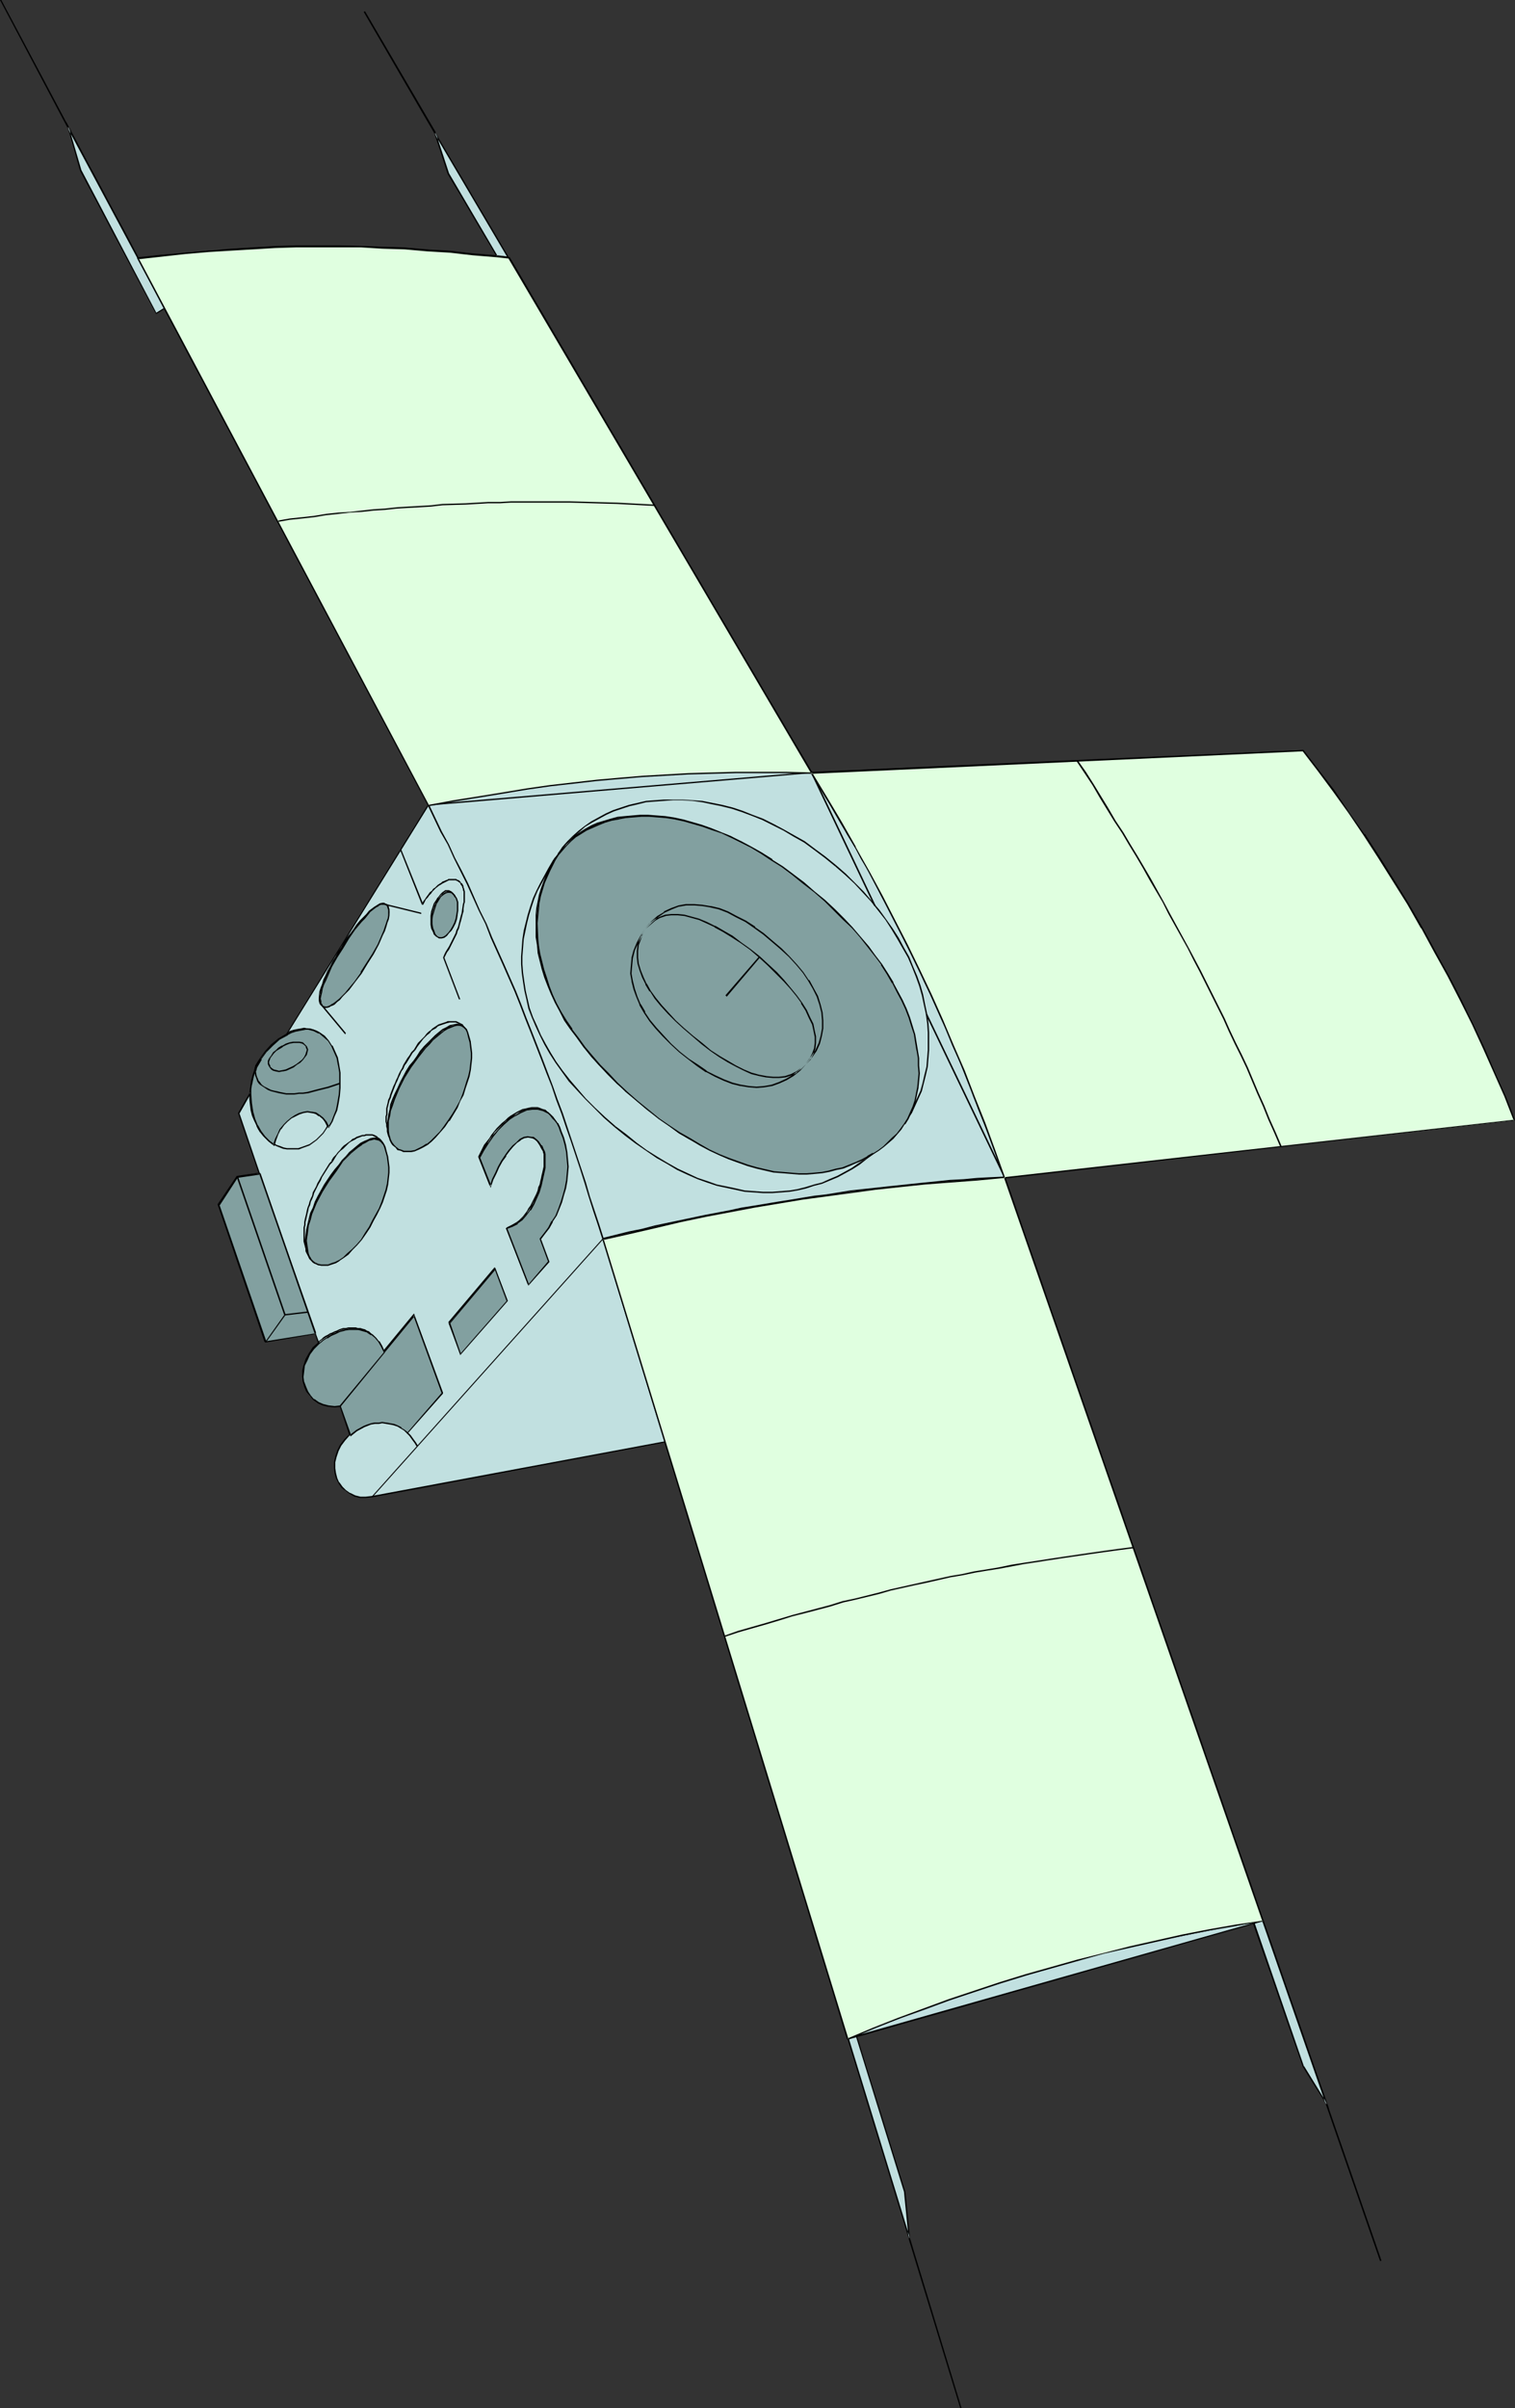 <?xml version="1.0" encoding="UTF-8" standalone="no"?>
<svg
   version="1.0"
   width="97.953mm"
   height="155.668mm"
   id="svg112"
   sodipodi:docname="Satellite 33.wmf"
   xmlns:inkscape="http://www.inkscape.org/namespaces/inkscape"
   xmlns:sodipodi="http://sodipodi.sourceforge.net/DTD/sodipodi-0.dtd"
   xmlns="http://www.w3.org/2000/svg"
   xmlns:svg="http://www.w3.org/2000/svg">
  <rect width="100%" height="100%" fill="#333333" stroke="none"/>
  <sodipodi:namedview
     id="namedview112"
     pagecolor="#ffffff"
     bordercolor="#000000"
     borderopacity="0.25"
     inkscape:showpageshadow="2"
     inkscape:pageopacity="0.0"
     inkscape:pagecheckerboard="0"
     inkscape:deskcolor="#d1d1d1"
     inkscape:document-units="mm" />
  <defs
     id="defs1">
    <pattern
       id="WMFhbasepattern"
       patternUnits="userSpaceOnUse"
       width="6"
       height="6"
       x="0"
       y="0" />
  </defs>
  <path
     style="fill:#c1e0e0;fill-opacity:1;fill-rule:evenodd;stroke:none"
     d="m 162.566,352.269 -71.749,13.412 -1.454,0.162 h -1.454 l -1.293,-0.323 -1.131,-0.646 -1.131,-0.646 -0.808,-0.97 -0.646,-0.97 -0.646,-1.131 -0.323,-1.293 -0.162,-1.131 v -1.454 l 0.323,-1.454 0.485,-1.293 0.646,-1.454 0.97,-1.293 1.293,-1.293 -2.424,-7.272 -1.454,0.162 h -1.454 l -1.293,-0.323 -1.293,-0.646 -0.97,-0.646 -0.808,-0.808 -0.808,-1.131 -0.485,-1.131 -0.323,-1.131 -0.162,-1.293 v -1.293 l 0.323,-1.454 0.485,-1.454 0.646,-1.293 1.131,-1.454 1.293,-1.293 -0.808,-2.262 -12.281,1.939 -11.473,-33.449 4.686,-6.787 5.333,-0.808 -5.009,-14.705 2.747,-4.848 v 0.162 l 0.162,-1.293 0.162,-1.131 0.162,-1.131 0.646,-2.101 0.323,-0.97 0.485,-1.131 0.646,-0.97 1.293,-1.616 1.454,-1.616 1.778,-1.454 1.939,-1.131 L 104.715,196.656 40.238,75.301 38.137,76.594 19.715,41.529 16.644,31.025 l 17.129,31.995 5.817,-0.646 5.817,-0.485 5.494,-0.485 5.494,-0.485 5.333,-0.323 5.333,-0.323 5.333,-0.162 h 5.171 5.333 l 5.171,0.162 5.333,0.162 5.333,0.162 5.656,0.485 5.494,0.323 5.656,0.646 5.979,0.485 -11.958,-20.199 -3.232,-9.857 91.948,156.259 120.066,-5.333 3.878,4.848 3.717,5.009 3.717,5.171 3.717,5.494 3.555,5.494 3.555,5.656 3.555,5.656 3.394,5.979 3.232,5.817 3.232,5.817 3.07,5.979 2.909,5.979 2.747,5.979 2.586,5.817 2.586,5.817 2.262,5.817 -124.591,13.897 78.698,226.551 -5.656,-9.211 -12.12,-35.065 -97.12,27.632 11.797,37.974 1.131,11.311 z"
     id="path1" />
  <path
     style="fill:#000000;fill-opacity:1;fill-rule:evenodd;stroke:none"
     d="m 162.728,352.107 -71.91,13.412 v 0 l -1.454,0.162 h -1.454 0.162 l -1.293,-0.323 -1.293,-0.646 0.162,0.162 -1.131,-0.808 -0.808,-0.808 -0.808,-1.131 v 0.162 l -0.485,-1.131 -0.323,-1.293 v 0 l -0.162,-1.131 v -1.454 0 l 0.323,-1.293 0.485,-1.454 0.646,-1.293 v 0 l 0.97,-1.293 1.293,-1.454 -2.586,-7.433 -1.454,0.162 h -1.454 v 0 l -1.293,-0.323 -1.131,-0.646 v 0.162 l -0.97,-0.808 -0.97,-0.808 -0.646,-0.97 v 0 l -0.485,-1.131 -0.323,-1.131 v 0 l -0.162,-1.293 v -1.293 0 l 0.323,-1.454 0.485,-1.293 0.646,-1.454 v 0 l 0.97,-1.293 1.454,-1.293 -0.97,-2.585 -12.281,1.939 0.162,0.162 -11.473,-33.449 v 0.162 l 4.686,-6.948 -0.162,0.162 5.494,-0.97 -5.009,-14.705 v 0.162 l 2.747,-4.848 -0.323,-0.162 v 0.162 h 0.323 l 0.162,-1.293 0.162,-1.131 0.162,-1.131 v 0.162 l 0.646,-2.262 0.323,-0.97 0.485,-0.97 0.646,-0.97 h -0.162 l 1.293,-1.778 1.616,-1.616 1.616,-1.293 v 0 l 1.939,-1.293 L 104.876,196.656 40.238,75.14 38.137,76.433 38.298,76.594 19.876,41.529 16.806,31.025 l -0.323,0.162 17.129,31.995 5.979,-0.646 5.817,-0.485 5.494,-0.485 5.494,-0.485 5.333,-0.323 5.333,-0.323 5.333,-0.162 h 5.171 5.333 l 5.171,0.162 5.333,0.162 5.333,0.162 5.656,0.485 5.494,0.323 5.656,0.646 6.141,0.485 -11.958,-20.36 v 0 l -3.232,-9.857 -0.323,0.162 92.11,156.259 120.066,-5.333 v -0.162 l 3.717,4.848 3.717,5.171 3.717,5.171 3.717,5.333 v 0 l 3.555,5.656 3.555,5.656 3.555,5.656 3.394,5.817 v 0 l 3.232,5.817 3.232,5.979 3.07,5.817 2.909,5.979 2.747,5.979 2.586,5.817 2.586,5.817 2.262,5.817 0.162,-0.162 -124.753,13.897 78.698,226.712 0.323,-0.162 -5.656,-9.211 v 0.162 l -12.12,-35.227 -97.443,27.632 11.797,38.136 v 0 l 1.131,11.311 h 0.323 l -59.629,-194.717 -0.323,0.323 60.114,196.01 -1.293,-12.927 -11.797,-37.974 v 0.162 l 96.958,-27.632 h -0.162 l 12.12,34.904 6.464,10.342 -79.182,-227.843 -0.162,0.323 124.753,-14.058 -2.262,-5.817 -2.586,-5.817 -2.586,-5.979 -2.747,-5.817 -2.909,-5.979 -3.07,-5.979 -3.232,-5.817 -3.232,-5.979 v 0 l -3.394,-5.817 -3.555,-5.817 -3.555,-5.656 -3.555,-5.494 h -0.162 l -3.717,-5.333 -3.555,-5.332 -3.878,-5.009 -3.717,-4.848 -120.228,5.332 h 0.162 l -92.756,-157.39 3.717,11.311 11.958,20.199 0.162,-0.323 -5.979,-0.485 -5.656,-0.646 -5.494,-0.323 -5.656,-0.485 -5.333,-0.162 -5.333,-0.162 -5.171,-0.162 H 77.566 72.395 l -5.333,0.162 -5.333,0.323 -5.333,0.323 -5.494,0.485 -5.494,0.485 -5.817,0.485 -5.817,0.646 0.162,0.162 -17.776,-33.288 3.394,11.958 18.584,35.065 2.101,-1.293 H 40.076 L 104.553,196.818 v -0.162 l -34.582,55.911 v 0 l -1.939,1.131 v 0 l -1.778,1.454 -1.454,1.616 -1.293,1.778 v 0 l -0.646,0.97 -0.485,0.97 -0.323,1.131 -0.646,2.101 v 0 l -0.162,1.131 -0.162,1.131 -0.162,1.293 h 0.323 v -0.646 l -3.07,5.333 5.009,14.705 0.162,-0.162 -5.494,0.808 -4.686,6.948 11.473,33.611 12.443,-1.939 -0.162,-0.162 0.808,2.424 v -0.162 l -1.293,1.131 -0.97,1.454 v 0 l -0.808,1.454 -0.485,1.454 -0.323,1.293 v 0.162 1.293 l 0.162,1.293 v 0 l 0.323,1.293 0.485,1.131 0.808,0.97 0.808,0.97 1.131,0.646 1.131,0.646 1.454,0.323 h 1.454 l 1.454,-0.162 -0.162,-0.162 2.424,7.272 0.162,-0.162 -1.293,1.293 -1.131,1.454 v 0 l -0.646,1.293 -0.485,1.454 -0.323,1.454 v 1.454 l 0.162,1.131 v 0.162 l 0.323,1.131 0.646,1.293 0.646,0.97 0.97,0.808 1.131,0.808 1.131,0.646 1.293,0.323 v 0 h 1.454 l 1.454,-0.162 h 0.162 l 71.587,-13.412 h -0.162 z"
     id="path2" />
  <path
     style="fill:#000000;fill-opacity:1;fill-rule:evenodd;stroke:none"
     d="m 162.728,352.269 -15.19,-49.608 -0.323,0.162 15.19,49.608 z"
     id="path3" />
  <path
     style="fill:#000000;fill-opacity:1;fill-rule:evenodd;stroke:none"
     d="m 147.538,302.66 -1.131,-3.555 -1.131,-3.393 -1.131,-3.393 -0.97,-3.393 -1.131,-3.393 -1.131,-3.393 -1.131,-3.393 -1.131,-3.393 -1.131,-3.393 -1.293,-3.393 -1.131,-3.232 -1.293,-3.393 -1.293,-3.393 -2.586,-6.625 -1.293,-3.232 -1.293,-3.393 -1.293,-3.232 -2.909,-6.625 -1.454,-3.232 -1.454,-3.232 -1.293,-3.232 -1.616,-3.232 -2.909,-6.625 -1.616,-3.232 -1.616,-3.07 -1.454,-3.232 -1.778,-3.232 -3.07,-6.464 -0.323,0.162 3.07,6.464 1.778,3.07 1.454,3.232 1.616,3.232 1.616,3.232 2.909,6.464 1.616,3.232 1.293,3.393 1.454,3.232 1.454,3.232 2.909,6.625 1.293,3.232 1.293,3.393 1.293,3.232 2.586,6.625 1.293,3.393 1.293,3.232 1.131,3.393 1.293,3.393 1.131,3.393 1.131,3.232 1.131,3.393 1.131,3.393 1.131,3.555 0.97,3.232 1.131,3.555 1.131,3.393 1.131,3.555 z"
     id="path4" />
  <path
     style="fill:#000000;fill-opacity:1;fill-rule:evenodd;stroke:none"
     d="m 104.715,196.818 3.07,-0.646 3.07,-0.485 2.909,-0.485 3.07,-0.646 2.909,-0.485 2.909,-0.485 3.07,-0.485 2.747,-0.323 2.909,-0.485 5.656,-0.646 2.909,-0.323 2.747,-0.323 2.909,-0.323 2.747,-0.323 2.909,-0.162 2.747,-0.323 2.747,-0.162 2.909,-0.162 2.747,-0.162 2.909,-0.162 2.909,-0.162 2.909,-0.162 h 2.747 l 2.909,-0.162 h 3.07 5.979 l 3.07,-0.162 3.07,0.162 h 3.07 l 3.232,0.162 v -0.323 l -3.232,-0.162 h -3.07 l -3.07,-0.162 -3.07,0.162 h -5.979 -3.07 l -2.909,0.162 h -2.747 l -2.909,0.162 -2.909,0.162 -2.909,0.162 -2.747,0.162 -2.909,0.162 -2.747,0.162 -2.747,0.323 -2.909,0.162 -2.747,0.323 -2.909,0.323 -2.747,0.323 -2.909,0.323 -5.656,0.646 -2.909,0.485 -2.747,0.323 -3.07,0.485 -2.909,0.485 -2.909,0.485 -3.07,0.646 -3.07,0.485 -3.07,0.485 -3.07,0.646 z"
     id="path5" />
  <path
     style="fill:#000000;fill-opacity:1;fill-rule:evenodd;stroke:none"
     d="m 198.117,188.738 1.778,3.07 1.778,3.07 1.939,2.909 1.778,3.07 1.616,3.07 1.778,2.909 1.616,3.07 1.778,2.909 1.616,2.909 1.454,3.07 1.616,2.909 1.616,3.07 1.454,2.909 1.454,3.07 1.616,3.07 1.454,3.07 1.293,2.909 1.454,3.07 2.747,6.14 1.454,3.07 1.293,3.07 1.293,3.07 2.586,6.464 1.293,3.07 1.131,3.232 1.293,3.232 1.293,3.232 1.293,3.393 1.131,3.393 1.293,3.393 0.323,-0.162 -1.293,-3.393 -1.131,-3.393 -1.293,-3.232 -1.293,-3.393 -1.293,-3.07 -1.131,-3.232 -1.293,-3.232 -2.586,-6.302 -1.293,-3.07 -1.454,-3.232 -1.293,-3.07 -2.747,-6.14 -1.454,-2.909 -1.293,-3.07 -1.454,-3.07 -1.616,-2.909 -1.454,-3.07 -1.454,-3.07 -1.616,-2.909 -1.616,-3.07 -1.454,-2.909 -1.616,-3.07 -1.778,-2.909 -1.616,-3.07 -1.778,-3.07 -1.616,-2.909 -1.778,-3.07 -1.939,-3.07 -1.778,-2.909 -1.778,-3.07 z"
     id="path6" />
  <path
     style="fill:#000000;fill-opacity:1;fill-rule:evenodd;stroke:none"
     d="m 245.465,287.471 -3.394,0.162 -3.232,0.162 -3.394,0.323 -3.232,0.162 -3.07,0.323 -3.232,0.323 -3.07,0.323 -3.07,0.323 -3.07,0.323 -2.909,0.323 -3.07,0.323 -2.909,0.323 -5.979,0.97 -2.909,0.323 -2.909,0.485 -2.909,0.485 -3.07,0.485 -2.909,0.485 -2.909,0.485 -3.07,0.485 -2.909,0.646 -5.979,1.131 -3.07,0.646 -3.07,0.646 -3.07,0.646 -3.07,0.646 -3.07,0.808 -3.232,0.646 -3.232,0.808 -3.232,0.808 0.162,0.323 3.232,-0.808 3.07,-0.808 3.232,-0.646 3.07,-0.808 3.232,-0.646 3.07,-0.646 3.07,-0.646 2.909,-0.646 6.141,-1.131 2.909,-0.646 2.909,-0.485 2.909,-0.485 2.909,-0.485 3.07,-0.485 2.909,-0.485 2.909,-0.485 2.909,-0.323 5.979,-0.97 2.909,-0.323 3.07,-0.323 2.909,-0.323 3.07,-0.323 3.07,-0.323 3.07,-0.323 3.232,-0.323 3.07,-0.323 3.232,-0.162 3.394,-0.323 3.232,-0.162 3.394,-0.162 z"
     id="path7" />
  <path
     style="fill:#000000;fill-opacity:1;fill-rule:evenodd;stroke:none"
     d="m 147.215,302.66 -56.397,63.021 0.162,0.162 56.397,-63.021 z"
     id="path8" />
  <path
     style="fill:#000000;fill-opacity:1;fill-rule:evenodd;stroke:none"
     d="m 177.11,399.776 3.394,-1.131 3.394,-0.97 3.232,-0.97 3.394,-0.97 3.07,-0.808 3.232,-0.97 3.07,-0.808 3.07,-0.808 2.909,-0.808 3.07,-0.646 5.817,-1.616 2.909,-0.646 5.817,-1.293 2.909,-0.646 2.909,-0.646 2.909,-0.646 2.909,-0.646 3.07,-0.485 2.909,-0.646 2.909,-0.485 3.07,-0.485 3.07,-0.646 3.232,-0.485 3.07,-0.485 3.232,-0.646 3.232,-0.485 6.787,-0.97 3.555,-0.485 3.717,-0.485 v -0.323 l -3.717,0.485 -3.555,0.485 -6.787,0.97 -3.232,0.485 -3.232,0.646 -3.232,0.485 -3.07,0.485 -3.07,0.646 -3.07,0.485 -3.07,0.646 -2.909,0.485 -3.07,0.485 -2.909,0.646 -2.747,0.646 -3.07,0.646 -2.909,0.646 -5.817,1.293 -2.909,0.646 -5.817,1.616 -3.07,0.646 -2.909,0.808 -3.07,0.808 -3.07,0.808 -3.07,0.97 -3.232,0.808 -3.232,0.97 -3.394,0.97 -3.394,0.97 -3.232,1.131 z"
     id="path9" />
  <path
     style="fill:#000000;fill-opacity:1;fill-rule:evenodd;stroke:none"
     d="m 306.387,470.069 2.262,-0.646 -0.162,-0.162 -2.101,0.485 z"
     id="path10" />
  <path
     style="fill:#000000;fill-opacity:1;fill-rule:evenodd;stroke:none"
     d="m 308.65,469.261 -3.394,0.323 -3.232,0.646 -3.394,0.485 -3.232,0.646 -3.232,0.646 -3.232,0.646 -3.232,0.646 -3.232,0.646 -3.232,0.808 -3.232,0.646 -9.534,2.424 -3.232,0.808 -3.232,0.97 -3.07,0.808 -3.232,0.97 -6.302,1.939 -3.07,0.97 -3.232,0.97 -3.07,0.97 -3.232,1.131 -3.07,0.97 -3.07,1.131 -6.302,2.262 -3.07,1.293 -3.07,1.131 -3.07,1.293 -3.07,1.293 -2.909,1.293 v 0.323 l 3.07,-1.293 3.07,-1.293 3.07,-1.293 3.07,-1.131 3.07,-1.293 6.141,-2.262 3.232,-1.131 3.07,-0.97 3.07,-1.131 3.232,-0.97 3.07,-0.97 3.07,-0.97 6.302,-1.939 3.232,-0.97 3.232,-0.808 3.232,-0.97 3.07,-0.808 9.696,-2.424 3.232,-0.646 3.232,-0.808 3.07,-0.646 3.394,-0.646 3.07,-0.646 3.394,-0.646 3.232,-0.646 3.232,-0.485 3.232,-0.646 3.394,-0.485 z"
     id="path11" />
  <path
     style="fill:#000000;fill-opacity:1;fill-rule:evenodd;stroke:none"
     d="m 207.167,498.347 2.262,-0.646 -0.162,-0.323 -2.101,0.646 z"
     id="path12" />
  <path
     style="fill:#000000;fill-opacity:1;fill-rule:evenodd;stroke:none"
     d="m 222.034,546.986 12.605,41.367 h 0.323 l -12.605,-41.529 z"
     id="path13" />
  <path
     style="fill:#000000;fill-opacity:1;fill-rule:evenodd;stroke:none"
     d="m 337.575,552.318 -13.251,-38.297 -0.323,0.162 13.251,38.297 z"
     id="path14" />
  <path
     style="fill:#000000;fill-opacity:1;fill-rule:evenodd;stroke:none"
     d="m 313.174,280.037 -1.454,-3.393 -1.454,-3.232 -1.293,-3.232 -1.454,-3.232 -1.293,-3.07 -1.293,-3.07 -1.454,-3.07 -1.454,-2.909 -1.454,-3.07 -1.293,-2.909 -2.909,-5.817 -1.454,-2.909 -1.454,-2.909 -1.454,-2.747 -1.454,-2.747 -1.454,-2.909 -1.616,-2.747 -1.616,-2.909 -1.454,-2.747 -1.616,-2.909 -1.616,-2.909 -1.616,-2.747 -1.616,-2.747 -1.778,-2.909 -1.616,-2.747 -1.939,-2.909 -1.778,-3.07 -1.778,-2.909 -1.778,-2.909 -1.939,-3.07 -1.939,-2.747 v 0 l -0.323,0.162 v 0 l 1.939,2.909 1.939,2.909 1.778,3.07 1.778,2.909 1.778,2.909 1.939,2.909 1.616,2.747 1.778,2.909 1.616,2.747 1.616,2.909 1.616,2.747 1.616,2.747 1.454,2.909 1.616,2.747 1.616,2.747 1.454,2.909 1.454,2.909 1.454,2.747 1.454,2.909 1.454,2.909 2.909,5.817 1.293,2.909 1.454,2.909 1.454,3.07 1.454,2.909 1.293,3.232 1.293,3.07 1.454,3.07 1.293,3.232 1.454,3.232 1.454,3.393 z"
     id="path15" />
  <path
     style="fill:#000000;fill-opacity:1;fill-rule:evenodd;stroke:none"
     d="m 104.715,196.818 93.564,-7.918 -0.162,-0.162 15.513,32.641 0.323,-0.162 -15.513,-32.641 -93.726,7.918 z"
     id="path16" />
  <path
     style="fill:#000000;fill-opacity:1;fill-rule:evenodd;stroke:none"
     d="m 226.235,247.881 19.068,39.751 0.323,-0.162 -19.068,-39.751 z"
     id="path17" />
  <path
     style="fill:#000000;fill-opacity:1;fill-rule:evenodd;stroke:none"
     d="m 217.994,277.775 -1.616,1.454 -1.616,1.293 -1.616,1.293 -1.616,1.293 -1.778,1.131 -1.616,1.131 -1.778,0.97 -1.778,0.97 -1.939,0.808 -1.778,0.808 -1.939,0.485 -2.101,0.646 -1.939,0.485 -1.939,0.323 -2.101,0.162 -2.101,0.162 h -2.262 l -2.262,-0.162 -2.262,-0.162 -2.101,-0.485 -2.262,-0.485 -2.424,-0.485 -2.262,-0.808 -2.424,-0.808 -2.424,-1.131 -2.424,-1.131 -2.586,-1.454 -2.424,-1.454 -2.586,-1.616 -2.424,-1.778 -2.586,-2.101 -2.586,-1.939 -0.323,0.162 2.586,2.101 2.586,1.939 2.586,1.778 2.586,1.778 2.586,1.454 2.424,1.454 2.424,1.131 2.586,1.131 2.262,0.808 2.424,0.808 2.262,0.485 2.262,0.485 2.262,0.485 2.262,0.162 2.262,0.162 h 2.262 l 2.101,-0.162 2.101,-0.162 1.939,-0.323 2.101,-0.485 1.939,-0.646 1.939,-0.485 1.939,-0.808 1.939,-0.808 1.778,-0.97 1.778,-0.97 1.778,-1.131 1.616,-1.293 1.778,-1.293 1.616,-1.131 1.454,-1.454 1.616,-1.293 z"
     id="path18" />
  <path
     style="fill:#000000;fill-opacity:1;fill-rule:evenodd;stroke:none"
     d="m 150.446,275.19 -2.586,-2.262 -2.424,-2.262 -2.262,-2.262 -1.939,-2.262 -1.939,-2.262 -1.778,-2.262 -1.616,-2.262 -1.293,-2.101 -1.293,-2.262 -1.131,-2.101 -0.97,-2.262 -0.97,-2.101 -0.808,-2.262 -0.485,-2.101 -0.485,-2.101 -0.323,-2.101 -0.323,-2.262 -0.162,-2.101 v -1.939 l 0.162,-2.101 0.162,-2.101 0.808,-3.878 0.485,-1.939 0.646,-2.101 0.646,-1.939 0.808,-1.939 0.97,-1.778 1.939,-3.717 0.97,-1.616 1.293,-1.778 -0.162,-0.162 -1.293,1.616 -1.131,1.939 -1.939,3.555 -0.97,1.939 -0.808,1.778 -0.646,1.939 -0.646,2.101 -0.485,1.939 -0.485,1.939 -0.323,2.101 -0.162,2.101 -0.162,2.101 v 1.939 l 0.162,2.101 0.323,2.262 0.323,2.101 0.485,2.101 0.485,2.262 0.808,2.101 0.97,2.262 0.97,2.101 1.131,2.262 1.293,2.262 1.454,2.262 1.616,2.262 1.616,2.262 1.939,2.101 2.101,2.262 2.262,2.262 2.262,2.262 2.586,2.262 z"
     id="path19" />
  <path
     style="fill:#000000;fill-opacity:1;fill-rule:evenodd;stroke:none"
     d="m 136.549,208.776 1.131,-1.616 1.131,-1.454 1.293,-1.293 1.454,-1.131 1.454,-1.293 1.616,-0.97 1.778,-0.97 1.778,-0.97 1.778,-0.808 1.939,-0.646 1.939,-0.646 2.101,-0.485 1.939,-0.485 2.101,-0.162 2.262,-0.162 2.262,-0.162 h 2.262 l 2.424,0.162 2.424,0.323 2.262,0.485 2.424,0.485 2.586,0.646 2.424,0.808 2.586,0.97 2.424,0.97 2.586,1.293 2.586,1.293 2.424,1.454 2.586,1.454 2.424,1.778 2.586,1.939 2.586,2.101 0.162,-0.323 -2.586,-2.101 -2.424,-1.778 -2.586,-1.939 -2.586,-1.454 -2.586,-1.454 -2.424,-1.293 -2.586,-1.293 -2.586,-0.97 -2.424,-0.97 -2.424,-0.808 -2.586,-0.646 -2.424,-0.485 -2.424,-0.485 -2.424,-0.162 -2.424,-0.162 h -2.262 -2.262 l -2.262,0.162 -2.101,0.162 -2.101,0.485 -2.101,0.485 -1.939,0.646 -1.939,0.646 -1.778,0.808 -1.778,0.97 -1.778,0.97 -1.616,1.131 -1.454,1.131 -1.454,1.293 -1.293,1.293 -1.293,1.454 -0.97,1.616 z"
     id="path20" />
  <path
     style="fill:#000000;fill-opacity:1;fill-rule:evenodd;stroke:none"
     d="m 204.097,211.684 2.424,2.101 2.262,2.101 2.101,2.262 1.939,2.101 1.778,2.262 1.778,2.262 1.454,2.262 1.454,2.424 1.293,2.262 1.293,2.262 0.97,2.262 0.97,2.424 0.808,2.262 0.646,2.262 0.485,2.262 0.485,2.262 0.323,2.262 0.162,2.262 v 2.101 2.262 l -0.162,1.939 -0.162,2.101 -0.485,1.939 -0.485,2.101 -0.485,1.778 -0.808,1.778 -0.808,1.778 -0.808,1.778 -0.97,1.616 -1.131,1.454 -1.293,1.454 -1.131,1.454 0.162,0.323 1.293,-1.454 1.131,-1.454 1.131,-1.616 1.131,-1.616 0.808,-1.778 0.808,-1.778 0.808,-1.778 0.485,-1.939 0.485,-1.939 0.485,-2.101 0.162,-2.101 0.162,-1.939 v -2.262 -2.101 l -0.162,-2.262 -0.323,-2.262 -0.485,-2.262 -0.485,-2.424 -0.646,-2.262 -0.808,-2.262 -0.97,-2.262 -0.97,-2.424 -1.293,-2.262 -1.293,-2.424 -1.454,-2.262 -1.616,-2.262 -1.616,-2.262 -1.939,-2.262 -1.939,-2.262 -2.101,-2.101 -2.262,-2.262 -2.424,-2.101 z"
     id="path21" />
  <path
     style="fill:#000000;fill-opacity:1;fill-rule:evenodd;stroke:none"
     d="m 217.994,277.775 -2.424,1.939 -1.131,0.97 -1.293,0.808 -1.454,0.808 -1.293,0.808 -3.07,1.293 -1.616,0.485 -3.394,0.808 -1.616,0.323 -1.939,0.162 -1.939,0.162 h -1.778 -1.939 l -2.101,-0.162 -2.101,-0.323 -2.101,-0.485 -2.101,-0.485 -2.262,-0.646 -2.262,-0.646 -2.262,-0.97 -2.262,-0.97 -2.424,-1.131 -2.424,-1.293 -2.424,-1.293 -2.424,-1.616 -2.586,-1.616 -2.586,-1.778 -2.424,-2.101 -2.586,-1.939 -0.162,0.162 2.424,2.101 2.586,1.939 2.586,1.778 2.424,1.778 2.586,1.616 2.424,1.293 2.424,1.293 2.424,1.131 2.262,0.97 2.262,0.97 2.262,0.646 2.262,0.646 2.262,0.485 2.101,0.485 2.101,0.323 2.101,0.162 h 1.939 1.778 l 1.939,-0.162 1.939,-0.162 1.778,-0.323 3.394,-0.808 1.616,-0.485 2.909,-1.293 1.454,-0.808 1.454,-0.808 1.293,-0.97 1.293,-0.808 2.262,-1.939 z"
     id="path22" />
  <path
     style="fill:#000000;fill-opacity:1;fill-rule:evenodd;stroke:none"
     d="m 155.779,268.888 -2.586,-2.262 -2.424,-2.262 -2.262,-2.262 -2.101,-2.262 -1.939,-2.101 -1.778,-2.101 -1.616,-2.262 -1.454,-2.101 -1.454,-2.262 -1.131,-1.939 -1.131,-2.101 -0.97,-2.101 -0.808,-2.101 -0.808,-2.101 -0.646,-1.939 -0.485,-1.939 -0.485,-1.939 -0.162,-1.939 -0.323,-1.939 v -1.778 -1.778 -1.778 l 0.162,-1.778 0.646,-3.07 0.485,-1.778 1.131,-2.909 0.646,-1.454 1.454,-2.585 0.808,-1.293 -0.162,-0.162 -0.97,1.131 -1.454,2.747 -0.646,1.454 -1.131,3.07 -0.485,1.616 -0.323,1.616 -0.323,1.616 -0.162,1.778 v 1.778 1.778 1.778 l 0.323,1.939 0.162,1.939 0.485,1.939 0.485,1.939 0.646,2.101 0.808,2.101 0.808,1.939 0.97,2.101 1.131,2.101 1.131,2.262 1.454,2.101 1.616,2.101 1.616,2.262 1.778,2.101 1.939,2.262 2.101,2.101 2.262,2.262 2.262,2.262 2.747,2.262 z"
     id="path23" />
  <path
     style="fill:#000000;fill-opacity:1;fill-rule:evenodd;stroke:none"
     d="m 136.549,208.776 v 0 l 0.808,-1.293 0.97,-1.131 1.131,-0.97 1.293,-0.97 1.131,-0.97 1.293,-0.646 1.454,-0.808 1.454,-0.646 1.616,-0.485 1.616,-0.485 1.616,-0.485 1.778,-0.162 1.778,-0.162 1.939,-0.162 h 1.939 l 2.101,0.162 2.101,0.162 1.939,0.323 2.262,0.485 2.262,0.646 2.262,0.646 2.262,0.808 2.424,0.97 2.424,0.97 2.424,1.293 2.424,1.293 2.424,1.454 2.586,1.616 2.586,1.616 2.586,1.939 2.586,1.939 2.747,2.262 0.162,-0.162 -2.747,-2.262 -2.586,-2.101 -2.586,-1.778 -2.586,-1.778 -2.424,-1.616 -2.586,-1.454 -2.424,-1.293 -2.424,-1.293 -2.424,-0.97 -2.424,-0.97 -2.262,-0.808 -2.262,-0.646 -2.262,-0.646 -2.262,-0.485 -2.101,-0.323 -2.101,-0.162 -2.101,-0.162 h -1.939 l -1.939,0.162 -1.778,0.162 -1.778,0.162 -1.778,0.485 -1.616,0.485 -1.616,0.485 -1.454,0.646 -1.454,0.808 -1.293,0.808 -1.293,0.808 -1.131,1.131 -1.131,0.97 -0.97,1.131 -0.97,1.293 h 0.162 z"
     id="path24" />
  <path
     style="fill:#000000;fill-opacity:1;fill-rule:evenodd;stroke:none"
     d="m 198.764,217.986 2.424,2.101 2.424,2.262 2.262,2.262 2.101,2.262 1.939,2.101 1.939,2.262 1.616,2.262 1.616,2.101 1.454,2.262 1.131,2.262 1.293,2.101 1.131,2.101 0.808,2.101 0.808,2.101 0.808,1.939 0.485,2.101 0.485,1.939 0.323,1.939 0.162,1.939 0.162,1.778 v 1.778 1.778 l -0.162,1.778 -0.323,1.454 -0.323,1.616 -0.646,1.616 -0.485,1.454 -0.808,1.293 -0.646,1.293 -0.808,1.293 -1.939,2.262 0.162,0.323 1.939,-2.424 0.97,-1.131 0.646,-1.454 0.808,-1.454 0.485,-1.454 0.646,-1.454 0.323,-1.616 0.162,-1.616 0.323,-1.778 v -1.778 -1.778 l -0.162,-1.778 -0.162,-1.939 -0.323,-2.101 -0.485,-1.939 -0.485,-1.939 -0.808,-2.101 -0.808,-2.101 -0.808,-2.101 -1.131,-2.101 -1.293,-2.262 -1.293,-2.101 -1.293,-2.262 -1.616,-2.101 -1.778,-2.262 -1.939,-2.262 -1.778,-2.262 -2.262,-2.262 -2.262,-2.262 -2.424,-2.262 -2.424,-1.939 z"
     id="path25" />
  <path
     style="fill:#000000;fill-opacity:1;fill-rule:evenodd;stroke:none"
     d="m 196.663,259.839 -0.808,0.646 -0.808,0.808 -0.808,0.646 -0.808,0.646 -0.646,0.323 -0.808,0.485 -0.97,0.485 -0.808,0.323 -0.97,0.323 -0.808,0.323 -0.97,0.162 -0.808,0.162 h -0.97 l -0.97,0.162 -1.939,-0.162 -0.97,-0.162 -0.97,-0.162 -2.101,-0.646 -0.97,-0.323 -1.131,-0.323 -0.97,-0.485 -1.131,-0.485 -1.131,-0.646 -0.97,-0.646 -0.97,-0.646 -1.131,-0.646 -2.262,-1.616 -1.131,-0.808 -0.97,-0.808 -0.162,0.162 0.97,0.808 1.131,0.808 2.262,1.616 0.97,0.808 1.131,0.646 1.131,0.646 1.131,0.646 0.97,0.485 1.131,0.485 0.97,0.323 1.131,0.323 1.939,0.646 0.97,0.162 1.131,0.162 1.939,0.162 0.97,-0.162 h 0.97 l 0.808,-0.162 0.97,-0.162 0.97,-0.323 0.97,-0.323 0.808,-0.323 0.808,-0.485 0.97,-0.485 0.808,-0.485 0.808,-0.646 0.646,-0.646 0.808,-0.808 0.808,-0.646 z"
     id="path26" />
  <path
     style="fill:#000000;fill-opacity:1;fill-rule:evenodd;stroke:none"
     d="m 165.96,256.768 -1.131,-0.97 -0.97,-0.97 -1.939,-1.939 -1.778,-1.939 -1.454,-1.939 -0.808,-0.97 -0.97,-1.939 -0.97,-1.939 -0.485,-0.97 -0.323,-0.808 -0.323,-0.97 -0.162,-0.97 -0.323,-0.97 -0.162,-0.97 v -0.808 -1.939 l 0.162,-0.97 0.162,-0.808 0.162,-0.97 0.323,-0.808 0.323,-0.97 0.323,-0.97 0.485,-0.808 0.485,-0.97 0.485,-0.808 0.646,-0.808 -0.162,-0.162 -0.646,0.808 -0.646,0.808 -0.485,0.97 -0.485,0.97 -0.323,0.808 -0.323,0.97 -0.323,0.808 -0.162,0.97 -0.162,0.97 -0.162,0.97 v 1.939 0.808 l 0.162,0.97 0.323,0.97 0.162,1.131 0.323,0.808 0.323,0.97 0.485,0.97 0.97,1.939 1.131,1.939 0.646,0.97 1.616,1.939 1.616,1.939 1.939,1.939 1.131,0.97 1.131,0.97 z"
     id="path27" />
  <path
     style="fill:#000000;fill-opacity:1;fill-rule:evenodd;stroke:none"
     d="m 157.718,226.874 0.646,-0.808 0.808,-0.808 0.646,-0.646 0.808,-0.646 0.808,-0.485 0.808,-0.485 0.808,-0.485 0.808,-0.323 0.808,-0.485 0.97,-0.162 0.97,-0.323 h 0.808 l 0.97,-0.162 h 1.939 l 1.131,0.162 1.778,0.323 1.131,0.162 2.101,0.646 2.262,0.97 0.97,0.646 1.131,0.646 0.97,0.485 1.131,0.646 1.131,0.808 1.131,0.808 1.131,0.808 0.97,0.97 1.131,0.97 0.323,-0.162 -1.131,-1.131 -1.131,-0.808 -1.131,-0.97 -1.131,-0.646 -1.131,-0.808 -0.97,-0.808 -1.293,-0.485 -0.97,-0.646 -1.131,-0.646 -2.101,-0.97 -2.101,-0.646 -1.131,-0.162 -1.131,-0.162 -0.808,-0.162 -1.131,-0.162 h -1.939 l -0.97,0.162 h -0.97 l -0.97,0.323 -0.808,0.162 -0.808,0.485 -0.97,0.323 -0.97,0.485 -0.646,0.485 -0.808,0.646 -0.808,0.485 -0.808,0.808 -0.646,0.808 -0.646,0.808 z"
     id="path28" />
  <path
     style="fill:#000000;fill-opacity:1;fill-rule:evenodd;stroke:none"
     d="m 188.422,230.106 1.131,0.808 0.97,0.97 1.131,0.97 0.97,0.97 0.808,0.808 0.808,1.131 0.97,0.97 0.646,0.808 0.646,1.131 0.808,0.97 0.485,0.808 0.485,1.131 0.485,0.97 0.485,0.808 0.323,0.97 0.485,1.131 0.162,0.97 0.323,1.778 0.162,0.97 v 0.97 l -0.162,0.97 v 0.808 l -0.162,0.97 -0.323,0.808 -0.323,0.97 -0.323,0.97 -0.485,0.808 -0.485,0.808 -0.485,0.808 -0.646,0.808 -0.646,0.97 0.162,0.162 0.646,-0.97 0.646,-0.808 0.646,-0.808 0.485,-0.808 0.485,-0.97 0.323,-0.808 0.323,-0.97 0.323,-0.808 0.162,-1.131 v -0.808 l 0.162,-0.97 v -0.97 l -0.162,-0.97 -0.323,-1.939 -0.162,-0.97 -0.485,-0.97 -0.323,-0.97 -0.485,-0.97 -0.485,-0.97 -0.485,-0.97 -0.646,-1.131 -0.646,-0.97 -0.646,-0.97 -0.808,-0.97 -0.808,-0.97 -0.808,-0.97 -0.97,-0.97 -0.97,-0.808 -0.97,-0.97 -1.131,-0.97 -0.97,-0.808 z"
     id="path29" />
  <path
     style="fill:#000000;fill-opacity:1;fill-rule:evenodd;stroke:none"
     d="m 196.663,259.839 -0.646,0.485 -0.646,0.485 -1.131,0.808 -0.646,0.323 -0.646,0.323 -0.646,0.323 -0.646,0.162 -0.808,0.162 h -0.808 -1.454 -1.778 l -0.646,-0.323 -0.808,-0.162 -0.97,-0.162 -0.97,-0.323 -0.97,-0.323 -0.808,-0.485 -0.97,-0.485 -1.131,-0.485 -0.808,-0.485 -0.97,-0.646 -2.101,-1.131 -1.131,-0.808 -1.131,-0.646 -0.97,-0.97 -1.131,-0.808 -1.131,-0.97 -0.97,-0.808 -0.323,0.162 1.131,0.97 1.131,0.97 0.97,0.808 1.131,0.808 1.131,0.808 1.131,0.646 1.939,1.293 1.131,0.646 0.97,0.485 0.97,0.485 0.97,0.485 0.97,0.485 0.97,0.323 0.808,0.323 0.97,0.162 0.808,0.162 0.808,0.323 h 1.778 1.454 0.97 l 0.646,-0.162 0.808,-0.162 0.646,-0.323 0.646,-0.323 0.646,-0.323 1.293,-0.97 0.485,-0.485 0.646,-0.485 z"
     id="path30" />
  <path
     style="fill:#000000;fill-opacity:1;fill-rule:evenodd;stroke:none"
     d="m 169.192,252.89 -1.293,-0.97 -1.131,-0.97 -0.97,-0.97 -0.97,-0.97 -0.808,-0.808 -0.97,-0.97 -1.616,-1.939 -0.808,-0.808 -0.646,-0.97 -0.646,-0.808 -0.485,-0.97 -0.646,-0.808 -0.485,-0.808 -0.485,-0.808 -0.162,-0.808 -0.485,-0.97 -0.323,-0.808 -0.323,-1.616 -0.162,-0.646 -0.162,-0.808 v -1.454 l 0.162,-0.646 0.323,-1.454 0.162,-0.646 0.646,-1.454 0.323,-0.485 0.485,-0.646 -0.162,-0.162 -0.485,0.485 -0.485,0.808 -0.646,1.293 -0.162,0.646 -0.162,0.808 -0.162,0.808 -0.162,0.646 v 1.454 l 0.162,0.808 0.162,0.808 0.323,1.616 0.323,0.808 0.485,0.97 0.323,0.808 0.323,0.808 0.485,0.97 0.646,0.808 0.646,0.808 0.646,0.808 0.646,0.97 0.808,0.97 1.616,1.778 0.808,0.97 0.97,0.97 0.97,0.97 0.97,0.808 1.131,0.97 1.131,0.97 z"
     id="path31" />
  <path
     style="fill:#000000;fill-opacity:1;fill-rule:evenodd;stroke:none"
     d="m 157.718,226.874 0.485,-0.485 0.485,-0.646 0.646,-0.485 1.131,-0.646 0.646,-0.323 0.646,-0.323 0.808,-0.162 0.485,-0.162 h 0.808 l 0.646,-0.162 0.808,0.162 h 0.808 l 0.808,0.162 0.808,0.162 0.97,0.162 0.97,0.323 0.808,0.162 0.97,0.485 0.97,0.323 0.97,0.485 0.97,0.485 2.101,1.131 0.97,0.646 1.131,0.646 0.97,0.646 1.131,0.808 1.131,0.808 1.131,0.808 1.131,0.97 1.293,0.97 0.162,-0.323 -1.293,-0.97 -1.131,-0.808 -1.131,-0.97 -1.131,-0.808 -1.131,-0.808 -0.97,-0.646 -1.131,-0.646 -0.97,-0.646 -1.131,-0.485 -0.97,-0.646 -0.97,-0.485 -0.97,-0.485 -0.97,-0.323 -0.97,-0.485 -0.97,-0.162 -0.808,-0.323 -0.97,-0.162 -0.808,-0.162 -0.97,-0.162 h -0.808 l -0.808,-0.162 -0.646,0.162 h -0.808 l -0.646,0.162 -0.808,0.162 -0.646,0.323 -0.646,0.323 -0.646,0.323 -0.646,0.485 -0.485,0.485 -0.485,0.485 -0.485,0.646 z"
     id="path32" />
  <path
     style="fill:#000000;fill-opacity:1;fill-rule:evenodd;stroke:none"
     d="m 185.351,233.822 0.97,0.808 0.97,0.97 0.97,0.97 0.97,0.97 0.97,0.97 0.97,0.97 1.616,1.939 0.808,0.808 0.646,0.97 1.293,1.778 0.485,0.808 0.485,0.97 0.485,0.808 0.485,0.808 0.646,1.616 0.162,0.808 0.323,0.808 0.162,0.808 v 0.646 1.454 0.808 l -0.162,0.646 -0.485,1.454 -0.323,0.646 -0.323,0.485 -0.808,1.293 0.162,0.162 0.97,-1.293 0.323,-0.646 0.323,-0.646 0.485,-1.293 0.162,-0.808 v -0.808 -1.454 -0.808 l -0.162,-0.808 -0.323,-0.646 -0.162,-0.808 -0.646,-1.616 -0.485,-0.97 -0.485,-0.808 -0.485,-0.97 -0.646,-0.808 -1.293,-1.939 -0.646,-0.808 -0.808,-0.808 -1.616,-1.939 -0.808,-0.97 -0.97,-0.97 -0.97,-0.97 -1.131,-0.97 -0.97,-0.97 -0.97,-0.97 z"
     id="path33" />
  <path
     style="fill:#000000;fill-opacity:1;fill-rule:evenodd;stroke:none"
     d="m 177.271,243.518 9.049,-10.503 -0.162,-0.323 -9.049,10.503 z"
     id="path34" />
  <path
     style="fill:#000000;fill-opacity:1;fill-rule:evenodd;stroke:none"
     d="m 97.766,207.645 5.333,13.412 0.323,-0.162 -5.333,-13.25 z"
     id="path35" />
  <path
     style="fill:#000000;fill-opacity:1;fill-rule:evenodd;stroke:none"
     d="m 103.26,221.057 h 0.162 l 0.323,-0.646 0.323,-0.646 0.485,-0.485 0.323,-0.485 0.485,-0.485 0.323,-0.485 0.485,-0.485 0.323,-0.323 0.808,-0.646 0.323,-0.162 0.485,-0.323 0.323,-0.162 0.646,-0.323 0.323,-0.162 0.323,-0.162 h 0.646 0.485 0.323 0.162 l 0.323,0.162 0.323,0.162 0.162,0.162 0.323,0.162 v 0.162 l 0.162,0.323 0.162,0.162 0.162,0.323 0.323,-0.162 -0.162,-0.323 -0.162,-0.323 -0.323,-0.162 v -0.162 l -0.162,-0.162 -0.323,-0.323 -0.485,-0.162 -0.162,-0.162 h -0.323 -0.323 -0.485 -0.808 l -0.162,0.162 -0.485,0.162 -0.323,0.162 -0.485,0.162 -0.323,0.323 -0.323,0.162 -0.485,0.323 -0.646,0.646 -0.485,0.323 -0.323,0.485 -0.485,0.323 -0.323,0.485 -0.485,0.646 -0.323,0.485 -0.485,0.646 -0.323,0.646 v 0 z"
     id="path36" />
  <path
     style="fill:#000000;fill-opacity:1;fill-rule:evenodd;stroke:none"
     d="m 112.956,216.694 v 0 0.162 l 0.162,0.323 v 0.323 l 0.162,0.323 v 0.808 0.485 0.323 0.485 0.485 l -0.162,0.485 -0.162,1.131 -0.162,1.131 -0.162,0.485 -0.162,0.646 -0.162,0.646 -0.162,0.646 -0.162,0.646 -0.162,0.485 -0.323,0.646 -0.162,0.646 -0.323,0.646 -0.323,0.646 -0.323,0.646 -0.323,0.646 -0.323,0.646 -0.808,1.293 -0.323,0.646 -0.323,0.808 v -0.162 l 0.162,0.323 0.162,-0.162 0.323,-0.646 0.323,-0.646 0.485,-0.646 0.323,-0.646 0.323,-0.646 0.323,-0.646 0.323,-0.646 0.323,-0.646 0.323,-0.646 0.162,-0.646 0.323,-0.646 0.162,-0.646 0.162,-0.646 0.162,-0.485 0.162,-0.646 0.162,-0.646 0.162,-0.646 0.162,-0.485 v -0.646 l 0.162,-1.131 0.162,-0.485 v -0.485 -0.485 -0.323 -0.485 -0.808 l -0.162,-0.485 v -0.162 l -0.162,-0.323 v -0.162 -0.162 z"
     id="path37" />
  <path
     style="fill:#000000;fill-opacity:1;fill-rule:evenodd;stroke:none"
     d="m 108.27,233.984 3.878,10.18 h 0.323 l -3.878,-10.18 z"
     id="path38" />
  <path
     style="fill:#000000;fill-opacity:1;fill-rule:evenodd;stroke:none"
     d="m 106.007,227.359 -0.323,-0.485 -0.162,-0.97 v -0.97 -0.646 -0.485 l 0.162,-0.97 0.162,-0.485 0.162,-0.646 0.162,-0.323 0.162,-0.646 0.323,-0.323 0.162,-0.485 0.323,-0.323 0.162,-0.323 0.485,-0.646 0.323,-0.162 0.323,-0.323 0.162,-0.162 0.323,-0.162 h 0.323 0.485 l 0.162,0.162 0.323,0.162 0.485,0.485 v 0.323 l 0.485,0.485 -0.162,-0.162 h 0.323 v -0.162 l -0.323,-0.323 -0.162,-0.485 -0.485,-0.485 -0.323,-0.162 -0.323,-0.162 h -0.485 -0.485 l -0.162,0.162 -0.485,0.323 -0.162,0.162 -0.323,0.323 -0.485,0.646 -0.323,0.323 -0.162,0.323 -0.323,0.485 -0.323,0.485 -0.162,0.485 -0.162,0.485 -0.162,0.485 -0.162,0.485 -0.162,1.131 v 0.485 0.646 0.97 l 0.162,0.97 0.323,0.646 z"
     id="path39" />
  <path
     style="fill:#000000;fill-opacity:1;fill-rule:evenodd;stroke:none"
     d="m 111.017,219.279 0.162,0.485 0.162,0.97 0.162,0.97 v 0.485 l -0.162,0.646 v 0.485 l -0.162,0.485 -0.162,0.485 -0.323,0.97 -0.162,0.485 -0.646,1.293 -0.323,0.323 -0.162,0.323 -0.323,0.323 -0.323,0.162 -0.162,0.323 -0.323,0.162 -0.485,0.162 h -0.485 l -0.323,-0.162 -0.162,-0.162 -0.485,-0.485 -0.162,-0.323 -0.162,-0.323 -0.323,0.162 0.162,0.323 0.162,0.485 0.485,0.485 0.323,0.162 0.323,0.162 h 0.646 l 0.646,-0.162 0.323,-0.323 0.323,-0.162 0.323,-0.323 0.162,-0.323 0.323,-0.323 0.323,-0.323 0.646,-1.293 0.162,-0.485 0.323,-0.97 0.162,-0.485 0.162,-0.646 v -0.485 l 0.162,-0.646 v -0.485 l -0.162,-0.97 -0.162,-1.131 -0.162,-0.323 z"
     id="path40" />
  <path
     style="fill:#000000;fill-opacity:1;fill-rule:evenodd;stroke:none"
     d="m 78.698,245.942 v 0 h 0.323 l 0.485,0.162 0.646,-0.162 0.646,-0.323 0.646,-0.485 0.646,-0.485 0.808,-0.646 0.646,-0.646 0.646,-0.808 0.808,-0.808 0.808,-0.97 0.808,-0.97 0.808,-1.131 0.646,-1.131 0.808,-1.131 0.808,-1.131 0.646,-1.131 0.646,-1.131 1.293,-2.424 1.131,-2.262 0.485,-0.97 0.323,-1.131 0.323,-0.808 0.323,-0.97 0.162,-0.808 0.162,-0.808 -0.162,-0.646 v -0.646 l -0.323,-0.485 -0.162,-0.162 v 0 l -0.323,0.323 v -0.162 l 0.323,0.323 0.162,0.323 v 0.485 l 0.162,0.646 -0.162,0.646 -0.162,0.808 -0.323,0.97 -0.323,0.97 -0.323,0.97 -0.485,0.97 -1.131,2.262 -1.293,2.424 -0.646,1.131 -0.646,1.131 -0.646,1.131 -0.808,1.131 -0.808,1.131 -0.808,0.97 -0.646,1.131 -0.808,0.97 -0.808,0.808 -0.808,0.808 -0.646,0.646 -0.646,0.646 -0.646,0.485 -0.646,0.323 -0.485,0.323 -0.646,0.162 -0.485,-0.162 h -0.323 0.162 z"
     id="path41" />
  <path
     style="fill:#000000;fill-opacity:1;fill-rule:evenodd;stroke:none"
     d="m 94.534,220.895 h -0.162 l -0.485,-0.323 h -0.485 l -0.646,0.162 -0.485,0.323 -0.808,0.485 -0.646,0.485 -0.646,0.485 -0.646,0.808 -0.808,0.808 -0.808,0.808 -0.808,0.97 -0.646,0.97 -0.808,1.131 -0.808,0.97 -0.808,1.131 -0.646,1.293 -0.808,1.131 -0.646,1.293 -0.646,0.97 -0.646,1.293 -0.646,1.131 -0.485,1.131 -0.485,0.97 -0.323,1.131 -0.323,0.808 -0.323,0.97 -0.162,1.616 v 0.646 l 0.162,0.646 0.162,0.323 0.485,0.485 v 0 l 0.162,-0.323 v 0 l -0.323,-0.323 -0.162,-0.323 -0.162,-0.485 v -0.646 -0.808 l 0.162,-0.646 0.323,-0.97 0.323,-0.97 0.323,-0.97 0.485,-1.131 0.485,-1.131 0.646,-1.131 0.646,-1.131 0.646,-1.131 0.646,-1.131 0.808,-1.131 0.646,-1.131 0.646,-1.131 0.808,-1.131 0.808,-1.131 0.808,-0.808 0.808,-0.97 0.646,-0.97 0.808,-0.808 0.646,-0.646 0.808,-0.646 0.646,-0.485 0.485,-0.323 0.646,-0.323 0.485,-0.162 h 0.485 l 0.485,0.323 h -0.162 z"
     id="path42" />
  <path
     style="fill:#000000;fill-opacity:1;fill-rule:evenodd;stroke:none"
     d="m 78.698,245.942 5.656,6.787 0.162,-0.323 -5.656,-6.787 z"
     id="path43" />
  <path
     style="fill:#000000;fill-opacity:1;fill-rule:evenodd;stroke:none"
     d="m 102.937,222.996 -8.565,-2.101 v 0.323 l 8.565,2.101 z"
     id="path44" />
  <path
     style="fill:#000000;fill-opacity:1;fill-rule:evenodd;stroke:none"
     d="m 70.133,252.89 v -0.162 l 0.808,-0.485 0.97,-0.323 0.808,-0.162 1.616,-0.323 1.293,0.162 1.454,0.485 0.485,0.323 0.646,0.323 0.646,0.323 0.485,0.485 0.485,0.646 0.485,0.646 0.323,0.646 0.323,0.646 0.646,1.454 0.323,0.808 0.323,0.808 0.162,0.808 0.323,1.778 v 0.97 0.97 0.97 0.808 l -0.323,2.909 -0.162,0.97 v 0 h 0.323 v 0 l 0.162,-0.97 0.323,-2.909 v -0.808 -0.97 -0.97 l -0.162,-0.97 v -0.97 l -0.162,-0.808 -0.162,-0.97 -0.323,-0.808 -0.323,-0.808 -0.646,-1.454 -0.323,-0.646 -0.485,-0.808 -0.485,-0.485 -0.485,-0.646 -0.485,-0.485 -0.646,-0.485 -0.485,-0.323 -0.646,-0.323 -1.454,-0.485 h -0.808 l -0.646,-0.162 -0.808,0.162 -0.97,0.162 -0.808,0.162 -0.97,0.323 -0.808,0.646 v 0 z"
     id="path45" />
  <path
     style="fill:#000000;fill-opacity:1;fill-rule:evenodd;stroke:none"
     d="m 82.253,269.372 -0.485,1.454 -0.485,1.454 -0.485,1.293 -0.646,1.131 -0.646,1.131 -0.646,0.97 -0.808,0.808 -0.808,0.808 -1.616,1.131 -1.778,0.646 -0.97,0.323 h -0.808 -0.97 -0.97 l -0.808,-0.162 -0.808,-0.323 -0.97,-0.323 -0.646,-0.485 -0.808,-0.485 -0.808,-0.646 -0.646,-0.808 -0.808,-0.808 -0.485,-0.808 -0.485,-0.97 -0.485,-1.131 -0.485,-1.131 -0.323,-1.293 -0.162,-1.131 -0.162,-1.454 v -1.293 H 60.922 v 1.293 l 0.162,1.454 0.162,1.293 0.323,1.293 0.485,1.131 0.485,0.97 0.485,1.131 0.646,0.97 0.646,0.808 0.808,0.646 0.646,0.646 0.808,0.646 0.97,0.485 0.808,0.323 0.808,0.323 0.97,0.162 h 0.97 0.97 0.97 l 0.808,-0.323 1.778,-0.646 1.778,-1.293 0.808,-0.808 0.808,-0.808 0.646,-0.97 0.808,-1.131 0.646,-1.131 0.485,-1.293 0.485,-1.454 0.485,-1.616 z"
     id="path46" />
  <path
     style="fill:#000000;fill-opacity:1;fill-rule:evenodd;stroke:none"
     d="m 62.699,259.839 v 0 l -0.323,0.485 -0.162,0.97 -0.162,0.485 0.162,0.97 0.162,0.485 0.162,0.485 0.162,0.323 0.323,0.485 0.323,0.323 0.97,0.808 0.485,0.323 1.131,0.485 0.646,0.162 0.808,0.162 0.808,0.162 0.808,0.162 1.778,0.162 0.97,-0.162 h 1.131 l 0.97,-0.162 1.293,-0.162 1.131,-0.162 1.293,-0.323 1.293,-0.323 1.293,-0.323 1.454,-0.485 1.454,-0.485 -0.162,-0.323 -1.454,0.485 -1.454,0.485 -1.293,0.323 -1.293,0.323 -1.293,0.323 -1.131,0.162 -1.131,0.162 -0.97,0.162 h -1.131 l -0.97,0.162 -1.778,-0.162 -0.808,-0.162 -0.808,-0.162 -0.646,-0.162 -0.646,-0.162 -1.131,-0.485 -0.485,-0.323 -0.485,-0.323 -0.323,-0.323 -0.323,-0.323 -0.323,-0.485 -0.162,-0.323 -0.162,-0.485 -0.162,-0.485 v -0.323 l -0.162,-0.485 0.162,-0.485 0.162,-0.97 0.323,-0.323 v 0 z"
     id="path47" />
  <path
     style="fill:#000000;fill-opacity:1;fill-rule:evenodd;stroke:none"
     d="m 67.063,279.553 0.162,-0.808 0.162,-0.646 0.485,-1.293 0.323,-0.646 0.323,-0.485 0.323,-0.485 0.485,-0.485 0.323,-0.485 0.485,-0.323 0.485,-0.485 0.97,-0.646 0.97,-0.485 0.485,-0.162 0.97,-0.323 0.485,-0.162 h 0.485 0.485 l 0.97,0.162 0.485,0.323 0.485,0.162 0.323,0.162 0.485,0.323 0.485,0.323 0.323,0.485 0.323,0.485 0.323,0.646 0.323,0.646 0.323,-0.162 -0.323,-0.808 -0.485,-0.485 -0.323,-0.485 -0.323,-0.485 -0.485,-0.323 -0.485,-0.323 -0.485,-0.323 -0.323,-0.162 -0.485,-0.323 h -0.485 l -0.646,-0.162 h -0.485 -0.485 l -0.646,0.162 -0.97,0.323 -0.485,0.162 -0.97,0.485 -0.485,0.485 -0.485,0.323 -0.485,0.323 -0.485,0.323 -0.485,0.646 -0.323,0.485 -0.485,0.485 -0.323,0.646 -0.323,0.485 -0.485,1.293 -0.162,0.646 -0.162,0.808 z"
     id="path48" />
  <path
     style="fill:#000000;fill-opacity:1;fill-rule:evenodd;stroke:none"
     d="m 74.496,255.637 0.162,0.162 v 0.323 l 0.162,0.323 -0.162,0.323 -0.162,0.646 -0.323,0.646 -0.485,0.485 -0.323,0.323 -0.323,0.323 -1.454,0.97 -0.485,0.323 -0.485,0.162 -0.485,0.162 -0.323,0.162 -0.485,0.162 h -0.485 l -0.808,0.162 h -0.323 -0.323 l -0.323,-0.162 h -0.323 l -0.323,-0.162 -0.162,-0.162 -0.323,-0.323 -0.162,-0.162 h 0.162 l -0.323,0.162 v 0 l 0.162,0.162 0.162,0.323 0.323,0.162 0.323,0.323 h 0.323 l 0.323,0.162 h 0.485 0.323 0.485 l 0.485,-0.162 h 0.323 l 0.485,-0.162 0.485,-0.162 0.485,-0.162 0.323,-0.162 0.485,-0.323 1.616,-1.131 0.323,-0.323 0.323,-0.162 0.485,-0.646 0.323,-0.485 0.162,-0.323 0.162,-0.646 0.162,-0.323 -0.162,-0.323 v -0.485 l -0.162,-0.162 z"
     id="path49" />
  <path
     style="fill:#000000;fill-opacity:1;fill-rule:evenodd;stroke:none"
     d="m 65.931,260.323 -0.162,-0.323 -0.162,-0.323 v -0.323 l 0.162,-0.646 v -0.323 l 0.323,-0.162 0.162,-0.323 0.162,-0.323 0.323,-0.323 0.323,-0.323 0.323,-0.323 0.323,-0.323 0.485,-0.162 0.323,-0.323 0.485,-0.162 0.323,-0.323 1.778,-0.646 h 0.323 l 0.485,-0.162 h 0.323 0.485 0.323 l 0.323,0.162 h 0.323 l 0.162,0.162 0.323,0.162 0.162,0.323 0.323,0.323 h -0.162 l 0.323,-0.162 v 0 l -0.323,-0.323 -0.162,-0.323 -0.323,-0.323 -0.323,-0.162 h -0.323 l -0.323,-0.162 h -0.323 -0.485 -0.323 l -0.485,0.162 H 70.941 l -1.778,0.646 -0.323,0.323 -0.485,0.162 -0.323,0.323 -0.485,0.323 -0.323,0.323 -0.323,0.323 -0.323,0.162 -0.323,0.485 -0.323,0.162 -0.162,0.485 -0.323,0.323 v 0.323 l -0.162,0.646 v 0.323 l 0.162,0.485 0.162,0.323 z"
     id="path50" />
  <path
     style="fill:#000000;fill-opacity:1;fill-rule:evenodd;stroke:none"
     d="m 63.184,286.663 13.736,39.105 0.323,-0.162 -13.736,-39.105 z"
     id="path51" />
  <path
     style="fill:#000000;fill-opacity:1;fill-rule:evenodd;stroke:none"
     d="m 75.142,320.274 -5.656,0.646 -4.848,6.787 0.162,0.162 5.009,-6.625 h -0.162 l 5.494,-0.646 z"
     id="path52" />
  <path
     style="fill:#000000;fill-opacity:1;fill-rule:evenodd;stroke:none"
     d="M 69.81,321.082 58.175,287.309 57.852,287.471 69.487,321.082 Z"
     id="path53" />
  <path
     style="fill:#000000;fill-opacity:1;fill-rule:evenodd;stroke:none"
     d="m 75.304,306.215 -0.323,-0.646 v -0.485 l -0.323,-1.293 -0.162,-0.485 v -3.393 l 0.162,-0.646 v -0.646 l 0.162,-0.646 0.323,-1.454 0.162,-0.646 0.162,-0.808 0.323,-0.646 0.162,-0.808 0.323,-0.646 0.323,-0.808 0.162,-0.646 0.808,-1.616 0.323,-0.646 0.485,-0.808 0.323,-0.808 1.939,-3.07 0.646,-0.646 -0.162,-0.323 -0.646,0.646 -2.101,3.393 -0.323,0.646 -0.485,0.808 -0.323,0.808 -0.808,1.454 -0.162,0.808 -0.323,0.646 -0.323,0.808 -0.162,0.646 -0.323,0.808 -0.162,0.646 -0.162,0.808 -0.323,1.293 -0.162,0.808 v 0.646 l -0.162,0.646 v 3.393 l 0.162,0.646 0.323,1.131 v 0.646 l 0.323,0.646 z"
     id="path54" />
  <path
     style="fill:#000000;fill-opacity:1;fill-rule:evenodd;stroke:none"
     d="m 81.283,283.916 v 0 l 0.485,-0.808 0.485,-0.808 0.485,-0.646 0.485,-0.485 0.646,-0.485 0.485,-0.485 0.485,-0.485 0.485,-0.485 0.485,-0.323 0.97,-0.485 0.485,-0.323 0.485,-0.162 0.808,-0.323 h 0.485 l 0.485,-0.162 h 0.323 0.485 0.646 l 0.323,0.162 0.323,0.162 0.323,0.162 0.323,0.162 0.162,0.162 0.323,0.323 0.323,0.162 0.323,0.646 0.162,0.323 0.162,0.485 0.323,-0.162 -0.162,-0.485 -0.162,-0.323 -0.485,-0.646 -0.323,-0.323 -0.162,-0.162 -0.323,-0.162 -0.323,-0.323 -0.323,-0.162 -0.323,-0.162 -0.485,-0.162 h -0.646 -0.485 -0.485 l -0.323,0.162 h -0.485 l -0.485,0.162 -0.485,0.162 -0.485,0.162 -0.485,0.323 -0.485,0.162 -0.485,0.485 -0.485,0.323 -0.646,0.485 -0.485,0.323 -0.485,0.485 -0.485,0.646 -0.485,0.485 -0.485,0.646 -0.646,0.646 -0.485,0.808 h 0.162 z"
     id="path55" />
  <path
     style="fill:#000000;fill-opacity:1;fill-rule:evenodd;stroke:none"
     d="m 93.726,280.199 0.162,0.485 0.162,0.646 0.162,0.485 0.162,0.646 v 0.646 l 0.162,0.485 v 2.747 0.646 l -0.162,0.646 v 0.646 l -0.162,0.808 -0.323,1.454 -0.162,0.646 -0.323,0.646 -0.808,2.262 -0.646,1.616 -0.323,0.808 -1.293,2.101 -0.485,0.808 -0.97,1.616 -0.485,0.808 -0.485,0.808 v 0 l 0.323,0.162 v 0 l 0.485,-0.808 0.485,-0.808 0.97,-1.616 0.485,-0.808 1.293,-2.262 0.323,-0.808 0.646,-1.454 0.808,-2.262 0.323,-0.808 0.162,-0.646 0.323,-1.454 0.162,-0.808 v -0.646 l 0.162,-0.646 v -0.646 -2.747 l -0.162,-0.646 v -0.485 l -0.162,-0.808 -0.162,-0.485 -0.162,-0.646 -0.162,-0.485 z"
     id="path56" />
  <path
     style="fill:#000000;fill-opacity:1;fill-rule:evenodd;stroke:none"
     d="m 87.909,302.66 -0.646,0.646 -0.485,0.646 -0.646,0.646 -0.485,0.485 -0.485,0.485 -0.485,0.485 -0.485,0.485 -0.646,0.485 -0.97,0.485 -0.485,0.323 -0.323,0.323 -0.646,0.162 -0.485,0.162 -0.323,0.162 -0.485,0.162 H 79.506 78.213 77.89 l -0.323,-0.162 -0.646,-0.323 -0.323,-0.162 -0.162,-0.162 -0.485,-0.485 -0.485,-0.646 v -0.323 l -0.162,-0.162 v -0.162 l -0.323,0.162 v 0 l 0.162,0.323 0.162,0.323 0.323,0.646 0.485,0.485 0.323,0.323 0.323,0.162 0.646,0.323 0.323,0.162 h 0.485 1.293 0.485 l 0.323,-0.162 0.485,-0.162 0.485,-0.162 0.485,-0.162 0.485,-0.323 0.485,-0.323 1.131,-0.646 0.485,-0.485 0.485,-0.485 0.485,-0.485 0.646,-0.485 0.485,-0.485 0.646,-0.646 0.485,-0.646 0.646,-0.646 z"
     id="path57" />
  <path
     style="fill:#000000;fill-opacity:1;fill-rule:evenodd;stroke:none"
     d="m 75.304,306.215 -0.323,-1.131 -0.162,-0.97 v -1.131 l 0.162,-1.293 0.162,-1.131 0.485,-2.747 0.485,-1.293 0.646,-1.454 0.485,-1.293 0.646,-1.454 0.808,-1.293 0.808,-1.293 1.616,-2.585 0.97,-1.131 0.808,-1.293 0.808,-1.131 0.97,-0.97 0.97,-0.97 0.808,-0.808 0.97,-0.646 0.808,-0.646 0.808,-0.485 0.808,-0.323 0.808,-0.323 0.646,-0.162 h 0.646 l 0.485,0.323 0.485,0.323 0.485,0.485 0.323,0.808 0.323,-0.162 -0.485,-0.808 -0.485,-0.646 -0.485,-0.323 -0.646,-0.323 h -0.646 l -0.808,0.162 -0.646,0.323 -0.808,0.323 -0.97,0.485 -0.808,0.646 -0.97,0.808 -0.97,0.808 -0.808,0.97 -0.97,0.97 -0.808,1.131 -0.97,1.131 -0.97,1.293 -1.616,2.424 -0.808,1.454 -0.808,1.454 -0.646,1.293 -0.485,1.454 -0.646,1.293 -0.323,1.293 -0.646,2.747 -0.162,1.293 -0.162,1.293 v 1.131 l 0.162,1.131 0.323,1.131 z"
     id="path58" />
  <path
     style="fill:#000000;fill-opacity:1;fill-rule:evenodd;stroke:none"
     d="m 95.504,278.26 -0.323,-0.646 -0.162,-0.646 -0.162,-0.646 v -0.485 l -0.162,-0.646 v -0.485 l -0.162,-0.646 v -0.646 -0.646 l 0.162,-0.485 v -1.454 l 0.162,-0.646 0.162,-0.646 0.162,-0.646 0.323,-0.646 0.162,-0.646 0.808,-2.101 0.323,-0.808 0.323,-0.646 0.323,-0.808 0.323,-0.646 0.323,-0.808 0.485,-0.646 0.323,-0.808 0.485,-0.646 0.485,-0.808 0.485,-0.808 0.485,-0.808 0.646,-0.646 -0.323,-0.162 -0.646,0.646 -0.485,0.808 -0.485,0.646 -0.485,0.808 -0.485,0.808 -0.323,0.808 -0.485,0.808 -0.323,0.646 -0.323,0.808 -0.323,0.646 -0.323,0.808 -0.323,0.646 -0.808,2.101 -0.162,0.646 -0.323,0.646 -0.162,0.808 -0.162,0.646 -0.162,0.646 v 1.454 l -0.162,0.485 v 0.646 0.646 l 0.162,0.646 v 0.485 l 0.162,0.646 v 0.646 l 0.162,0.646 0.162,0.485 0.323,0.646 z"
     id="path59" />
  <path
     style="fill:#000000;fill-opacity:1;fill-rule:evenodd;stroke:none"
     d="m 101.483,256.607 v 0 l 0.485,-0.808 0.485,-0.646 0.485,-0.646 0.485,-0.646 0.485,-0.485 0.485,-0.485 0.646,-0.485 0.323,-0.485 0.485,-0.323 0.646,-0.323 0.485,-0.485 0.323,-0.162 0.485,-0.162 0.485,-0.162 0.485,-0.162 0.485,-0.162 0.646,-0.162 h 0.808 0.646 l 0.323,0.162 0.485,0.162 h 0.162 l 0.162,0.162 0.323,0.323 0.323,0.162 0.162,0.323 0.162,0.323 0.162,0.323 0.323,0.323 h 0.323 l -0.323,-0.646 -0.162,-0.162 -0.162,-0.323 -0.323,-0.323 -0.162,-0.323 -0.323,-0.162 -0.323,-0.162 -0.323,-0.162 -0.323,-0.162 -0.323,-0.162 h -0.485 -0.323 -0.808 -0.485 l -0.323,0.162 -0.485,0.162 -0.485,0.162 -0.485,0.162 -0.485,0.162 -0.485,0.323 -0.485,0.323 -0.485,0.323 -0.485,0.485 -0.485,0.323 -0.485,0.485 -0.485,0.646 -0.485,0.485 -0.646,0.646 -0.485,0.485 -0.485,0.808 -0.485,0.808 v 0 z"
     id="path60" />
  <path
     style="fill:#000000;fill-opacity:1;fill-rule:evenodd;stroke:none"
     d="m 113.926,252.082 0.162,0.485 0.485,1.778 v 0.646 l 0.162,0.646 v 0.646 l 0.162,0.646 -0.162,0.808 v 0.646 1.293 l -0.162,0.808 v 0.646 l -0.162,0.808 -0.162,0.646 -0.485,1.616 -0.162,0.646 -0.323,0.808 -0.323,0.808 -0.162,0.646 -0.323,0.808 -0.323,0.808 -0.485,0.808 -0.808,1.454 -0.485,0.808 -0.485,0.808 -0.485,0.808 -0.97,1.616 v 0 l 0.323,0.162 v 0 l 0.97,-1.616 0.485,-0.808 0.485,-0.808 0.485,-0.646 0.485,-0.97 0.323,-0.646 0.485,-0.808 0.323,-0.808 0.323,-0.808 0.162,-0.808 0.323,-0.646 0.323,-0.808 0.162,-0.808 0.485,-1.454 0.162,-0.808 0.162,-0.808 v -0.646 l 0.162,-0.808 v -1.293 -0.646 l 0.162,-0.808 -0.162,-0.646 v -0.646 l -0.162,-0.646 v -0.646 l -0.485,-1.778 -0.162,-0.485 z"
     id="path61" />
  <path
     style="fill:#000000;fill-opacity:1;fill-rule:evenodd;stroke:none"
     d="m 108.431,275.028 -0.646,0.646 -0.485,0.646 -0.646,0.646 -0.485,0.485 -0.485,0.485 -0.646,0.485 -0.485,0.485 -0.485,0.485 -0.485,0.162 -0.485,0.323 -0.485,0.323 -0.485,0.162 -0.485,0.162 -0.646,0.162 -0.485,0.162 -0.323,0.162 h -0.485 -0.323 -0.485 l -0.646,-0.162 -0.485,-0.162 -0.323,-0.162 h -0.162 l -0.323,-0.323 -0.323,-0.162 -0.323,-0.323 -0.162,-0.323 -0.323,-0.646 -0.323,-0.162 v -0.323 0 H 95.18 v 0 0.323 l 0.323,0.485 0.162,0.323 0.162,0.323 0.323,0.162 0.323,0.323 0.323,0.162 0.162,0.323 0.485,0.162 0.323,0.162 0.323,0.162 0.808,0.162 h 0.485 0.323 0.485 l 0.485,-0.162 0.485,-0.162 0.485,-0.162 0.485,-0.162 0.485,-0.162 0.646,-0.323 0.485,-0.323 0.485,-0.323 0.485,-0.485 0.646,-0.323 0.485,-0.485 0.646,-0.646 0.485,-0.485 0.646,-0.646 0.485,-0.646 0.646,-0.646 z"
     id="path62" />
  <path
     style="fill:#000000;fill-opacity:1;fill-rule:evenodd;stroke:none"
     d="m 95.504,278.26 -0.323,-1.131 -0.162,-1.131 -0.162,-1.131 0.162,-1.131 0.162,-1.131 0.323,-1.293 0.162,-1.293 0.485,-1.454 0.646,-1.293 0.646,-1.293 0.485,-1.454 1.616,-2.585 0.808,-1.293 0.808,-1.293 0.97,-1.131 0.808,-1.131 0.97,-1.131 0.808,-1.131 0.97,-0.808 0.97,-0.97 0.808,-0.646 0.808,-0.646 0.97,-0.485 0.808,-0.485 0.646,-0.323 h 0.808 0.485 l 0.646,0.162 0.485,0.323 0.323,0.485 0.485,0.646 h 0.323 l -0.485,-0.808 -0.485,-0.646 -0.646,-0.323 -0.485,-0.162 h -0.646 l -0.808,0.162 -0.808,0.162 -0.808,0.485 -0.97,0.485 -0.808,0.646 -0.97,0.808 -0.808,0.808 -0.97,0.97 -0.97,0.97 -0.97,1.131 -0.808,1.293 -0.808,1.131 -0.97,1.131 -0.808,1.293 -1.454,2.747 -0.646,1.454 -0.646,1.293 -0.646,1.454 -0.485,1.293 -0.162,1.293 -0.323,1.293 -0.162,1.293 -0.162,1.131 0.162,1.131 0.162,1.131 0.323,1.131 z"
     id="path63" />
  <path
     style="fill:#000000;fill-opacity:1;fill-rule:evenodd;stroke:none"
     d="m 117.158,282.623 0.485,-0.97 0.485,-0.808 0.485,-0.808 0.646,-0.97 0.485,-0.808 0.646,-0.808 0.485,-0.808 0.646,-0.646 0.808,-0.808 0.646,-0.646 0.646,-0.646 0.808,-0.485 0.646,-0.485 0.646,-0.485 0.646,-0.485 0.808,-0.323 0.646,-0.323 0.646,-0.162 0.808,-0.162 0.646,-0.162 h 0.646 0.646 l 0.646,0.162 0.646,0.323 0.646,0.162 0.485,0.323 0.646,0.485 0.485,0.646 0.485,0.646 0.485,0.808 0.485,0.808 0.485,0.97 h 0.323 l -0.485,-1.131 -0.485,-0.97 -0.485,-0.646 -0.646,-0.646 -0.485,-0.646 -0.646,-0.485 -0.485,-0.485 -0.646,-0.162 -0.808,-0.323 -0.485,-0.162 h -0.808 -0.646 l -0.808,0.162 -0.646,0.162 -0.808,0.162 -0.646,0.323 -0.646,0.323 -0.808,0.485 -0.808,0.485 -0.646,0.485 -0.646,0.646 -0.808,0.646 -0.646,0.646 -0.646,0.646 -0.646,0.808 -0.646,0.808 -0.485,0.808 -0.646,0.808 -0.646,0.808 -0.485,0.97 -0.485,0.97 -0.485,0.97 z"
     id="path64" />
  <path
     style="fill:#000000;fill-opacity:1;fill-rule:evenodd;stroke:none"
     d="m 136.711,276.159 0.485,1.616 0.323,0.97 0.162,0.808 0.162,0.808 0.162,0.97 0.162,0.808 0.162,0.808 v 0.97 0.808 0.97 0.97 l -0.323,1.616 -0.162,0.97 v 0.808 l -0.323,0.808 -0.485,1.778 -0.162,0.808 -0.323,0.808 -0.323,0.808 -0.485,0.808 -0.323,0.808 -0.485,0.808 -0.323,0.646 -0.485,0.808 -0.323,0.808 -0.485,0.646 -0.485,0.646 -0.646,0.646 -0.485,0.808 v 0 l 0.323,0.162 v 0 l 0.485,-0.808 0.485,-0.646 0.485,-0.646 0.485,-0.646 0.485,-0.808 0.485,-0.808 0.323,-0.808 0.485,-0.646 0.323,-0.808 0.485,-0.808 0.323,-0.808 0.323,-0.808 0.162,-0.97 0.485,-1.616 0.323,-0.97 v -0.808 l 0.162,-0.97 0.323,-1.616 v -0.97 -0.97 -0.808 -0.97 l -0.162,-0.808 -0.162,-0.808 -0.162,-0.97 -0.162,-0.97 -0.162,-0.808 -0.323,-0.808 -0.485,-1.616 z"
     id="path65" />
  <path
     style="fill:#000000;fill-opacity:1;fill-rule:evenodd;stroke:none"
     d="m 131.701,302.499 2.101,5.656 v -0.162 l -4.848,5.494 h 0.162 l -5.171,-13.574 -0.323,0.162 5.333,13.735 5.171,-5.656 -2.101,-5.656 z"
     id="path66" />
  <path
     style="fill:#000000;fill-opacity:1;fill-rule:evenodd;stroke:none"
     d="m 123.945,300.236 0.646,-0.323 0.646,-0.323 1.131,-0.808 0.646,-0.485 0.485,-0.485 0.485,-0.485 0.646,-0.646 0.323,-0.646 0.485,-0.646 0.485,-0.646 0.323,-0.808 0.808,-1.454 0.323,-0.808 0.323,-0.646 0.162,-0.808 0.323,-0.646 0.162,-0.808 0.162,-0.808 0.162,-0.646 0.162,-0.808 0.323,-1.454 v -0.485 -0.646 -0.646 -0.97 -0.485 l -0.162,-0.323 v -0.323 l -0.323,0.162 v 0 0.162 l 0.162,0.485 v 0.323 0.97 0.646 0.646 0.485 l -0.323,1.454 -0.162,0.646 -0.162,0.808 -0.162,0.646 -0.162,0.808 -0.323,0.646 -0.162,0.808 -0.323,0.808 -0.323,0.646 -0.808,1.616 -0.323,0.646 -0.485,0.646 -0.323,0.646 -0.485,0.646 -0.485,0.646 -0.485,0.485 -0.485,0.485 -0.646,0.485 -1.131,0.646 -0.646,0.323 -0.646,0.323 z"
     id="path67" />
  <path
     style="fill:#000000;fill-opacity:1;fill-rule:evenodd;stroke:none"
     d="m 132.994,281.169 v 0 l -0.485,-0.808 -0.323,-0.646 -0.485,-0.646 -0.323,-0.323 -0.323,-0.485 -0.485,-0.323 -0.485,-0.162 -0.323,-0.162 -0.97,-0.162 h -0.485 l -0.485,0.162 -0.485,0.323 -0.485,0.162 -0.485,0.323 -0.323,0.485 -0.485,0.323 -0.646,0.485 -0.323,0.485 -0.485,0.646 -0.485,0.485 -0.97,1.293 -0.323,0.808 -0.485,0.646 -0.323,0.808 -0.485,0.646 -0.323,0.808 -0.323,0.808 -0.323,0.808 -0.323,0.808 -0.162,0.808 h 0.323 l 0.162,-0.646 0.323,-0.808 0.323,-0.808 0.323,-0.808 0.323,-0.808 0.485,-0.808 0.323,-0.646 0.485,-0.808 0.323,-0.646 0.808,-1.131 0.485,-0.646 0.485,-0.485 0.485,-0.485 0.485,-0.485 0.485,-0.485 0.323,-0.323 0.485,-0.323 0.485,-0.162 0.323,-0.323 0.485,-0.162 h 0.485 0.485 l 0.323,0.162 0.323,0.162 0.485,0.162 0.323,0.162 0.485,0.485 0.323,0.485 0.323,0.485 0.323,0.646 0.485,0.808 v 0 z"
     id="path68" />
  <path
     style="fill:#000000;fill-opacity:1;fill-rule:evenodd;stroke:none"
     d="m 119.905,289.571 -2.747,-6.948 h -0.323 l 2.747,6.948 z"
     id="path69" />
  <path
     style="fill:#000000;fill-opacity:1;fill-rule:evenodd;stroke:none"
     d="m 77.89,328.192 0.323,-0.485 0.485,-0.323 0.485,-0.323 0.485,-0.323 0.646,-0.323 0.323,-0.323 0.646,-0.162 0.485,-0.323 0.646,-0.162 0.485,-0.323 0.485,-0.162 0.646,-0.162 h 0.485 l 0.646,-0.162 h 0.485 0.646 0.646 l 0.485,0.162 h 0.485 l 0.646,0.162 0.485,0.162 0.485,0.323 0.97,0.485 0.485,0.323 0.808,0.97 0.485,0.485 0.323,0.485 0.323,0.646 0.323,0.646 0.323,0.808 h 0.323 l -0.323,-0.808 -0.323,-0.808 -0.323,-0.485 -0.485,-0.646 -0.485,-0.646 -0.808,-0.808 -0.485,-0.323 -0.485,-0.485 -0.485,-0.162 -0.485,-0.323 -0.646,-0.162 -0.485,-0.162 h -0.646 l -0.485,-0.162 h -0.646 -0.646 -0.485 l -0.646,0.162 h -0.646 l -0.485,0.162 -0.485,0.162 -0.646,0.323 -0.485,0.162 -0.646,0.323 -0.485,0.162 -0.485,0.323 -0.646,0.323 -0.485,0.323 -0.485,0.485 -0.485,0.323 -0.323,0.485 z"
     id="path70" />
  <path
     style="fill:#000000;fill-opacity:1;fill-rule:evenodd;stroke:none"
     d="m 83.061,343.381 18.26,-21.976 h -0.323 l 6.949,18.906 v -0.162 l -8.403,9.695 0.162,0.162 8.565,-9.695 -7.11,-19.391 -18.26,22.138 z"
     id="path71" />
  <path
     style="fill:#000000;fill-opacity:1;fill-rule:evenodd;stroke:none"
     d="m 85.646,350.653 0.323,-0.485 0.485,-0.323 0.485,-0.323 0.646,-0.323 0.485,-0.323 0.323,-0.323 0.646,-0.162 0.485,-0.162 0.646,-0.162 0.485,-0.323 1.131,-0.162 0.485,-0.162 0.485,0.162 0.646,-0.162 0.646,0.162 h 0.485 l 0.485,0.162 1.131,0.323 0.485,0.162 0.646,0.162 0.485,0.323 0.485,0.323 0.485,0.323 0.485,0.485 0.323,0.485 0.485,0.485 0.808,1.131 0.485,0.646 0.485,0.808 v 0 l 0.323,-0.162 v 0 l -0.485,-0.808 -0.485,-0.646 -0.808,-1.131 -0.485,-0.485 -0.485,-0.485 -0.485,-0.485 -0.485,-0.323 -0.485,-0.485 -0.485,-0.323 -0.646,-0.162 -0.485,-0.162 -1.131,-0.323 -0.646,-0.162 h -0.485 l -0.646,-0.162 -0.646,0.162 -0.485,-0.162 -0.646,0.162 -1.131,0.162 -0.485,0.323 -0.485,0.162 -0.646,0.162 -0.485,0.162 -0.646,0.323 -0.485,0.323 -0.485,0.323 -0.485,0.323 -0.485,0.323 -0.323,0.485 z"
     id="path72" />
  <path
     style="fill:#000000;fill-opacity:1;fill-rule:evenodd;stroke:none"
     d="m 109.724,323.344 11.15,-13.25 -0.162,-0.162 2.909,7.756 0.162,-0.162 -11.312,13.089 h 0.162 l -2.747,-7.433 h -0.323 l 2.909,7.756 11.473,-13.25 -3.07,-8.08 -11.312,13.412 z"
     id="path73" />
  <path
     style="fill:#000000;fill-opacity:1;fill-rule:evenodd;stroke:none"
     d="m 159.981,123.294 -6.141,-0.323 -3.07,-0.162 -5.817,-0.162 -5.817,-0.162 h -2.909 -2.747 -2.909 -2.909 -2.747 l -2.747,0.162 h -2.909 l -2.747,0.162 -2.747,0.162 -5.656,0.162 -2.909,0.323 -2.747,0.162 -2.747,0.162 -2.747,0.162 -2.909,0.323 -2.909,0.162 -2.909,0.323 -2.747,0.323 -2.909,0.162 -2.909,0.323 -3.07,0.485 -2.909,0.323 -3.07,0.323 -2.909,0.485 v 0.323 l 2.909,-0.485 3.07,-0.323 2.909,-0.323 3.07,-0.485 2.909,-0.323 2.909,-0.323 2.747,-0.162 2.909,-0.323 2.909,-0.162 2.909,-0.323 2.747,-0.162 2.747,-0.162 2.747,-0.162 2.909,-0.323 5.656,-0.162 2.747,-0.162 2.747,-0.162 h 2.909 l 2.747,-0.162 h 2.747 2.909 2.909 2.747 2.909 l 5.817,0.162 5.817,0.162 3.07,0.162 6.141,0.323 z"
     id="path74" />
  <path
     style="fill:#000000;fill-opacity:1;fill-rule:evenodd;stroke:none"
     d="M 40.399,75.301 33.935,63.021 h -0.323 l 6.464,12.443 z"
     id="path75" />
  <path
     style="fill:#000000;fill-opacity:1;fill-rule:evenodd;stroke:none"
     d="M 16.806,31.025 0.323,0 H 0 l 16.483,31.187 z"
     id="path76" />
  <path
     style="fill:#000000;fill-opacity:1;fill-rule:evenodd;stroke:none"
     d="M 88.878,2.909 106.169,32.641 106.492,32.318 89.201,2.747 Z"
     id="path77" />
  <path
     style="fill:#000000;fill-opacity:1;fill-rule:evenodd;stroke:none"
     d="m 121.521,62.697 2.747,0.323 v -0.323 l -2.747,-0.323 z"
     id="path78" />
  <path
     style="fill:#e0ffe0;fill-opacity:1;fill-rule:evenodd;stroke:none"
     d="m 207.167,498.185 -59.791,-195.364 6.464,-1.454 6.302,-1.454 6.141,-1.454 6.141,-1.293 5.979,-1.131 5.979,-1.131 5.817,-0.97 5.817,-0.97 5.979,-0.808 5.979,-0.808 5.979,-0.808 5.979,-0.646 6.141,-0.646 6.302,-0.485 6.464,-0.485 6.625,-0.485 -2.424,-6.787 -2.424,-6.625 -2.586,-6.464 -2.424,-6.302 -2.747,-6.302 -2.586,-6.14 -2.747,-6.14 -2.909,-6.14 -2.909,-5.979 -3.07,-5.979 -3.07,-5.979 -3.232,-5.979 -3.232,-5.979 -3.555,-5.979 -3.555,-5.979 -3.717,-6.14 -6.302,-0.162 h -6.141 -5.979 l -5.817,0.162 -5.817,0.162 -5.656,0.323 -5.656,0.323 -5.656,0.485 -5.494,0.485 -5.656,0.646 -5.656,0.646 -5.656,0.808 -5.817,0.97 -5.979,0.97 -5.979,0.97 -6.302,1.131 -70.941,-133.636 5.817,-0.646 5.817,-0.646 5.656,-0.485 5.333,-0.323 5.494,-0.323 5.333,-0.323 5.171,-0.162 h 5.333 10.504 l 5.171,0.323 5.494,0.162 5.494,0.485 5.494,0.323 5.656,0.646 5.979,0.485 2.909,0.323 73.85,125.879 120.066,-5.494 3.878,4.848 3.717,5.171 3.717,5.171 3.717,5.333 3.555,5.494 3.555,5.656 3.555,5.817 3.394,5.817 3.232,5.817 3.232,5.979 3.07,5.817 2.909,5.979 2.747,5.979 2.586,5.817 2.586,5.817 2.262,5.817 -124.591,14.058 63.184,181.628 -6.625,0.97 -6.464,1.131 -6.464,1.293 -6.464,1.454 -6.464,1.454 -6.464,1.616 -6.302,1.616 -6.464,1.778 -6.302,1.778 -6.302,1.939 -6.141,2.101 -6.302,2.101 -6.302,2.262 -6.141,2.262 -6.141,2.424 z"
     id="path79" />
  <path
     style="fill:#000000;fill-opacity:1;fill-rule:evenodd;stroke:none"
     d="m 207.167,498.024 0.162,0.162 -59.791,-195.364 -0.162,0.162 6.464,-1.454 6.302,-1.454 6.141,-1.454 6.141,-1.293 5.979,-1.131 5.979,-1.131 5.817,-0.97 v 0 l 5.817,-0.97 5.979,-0.808 5.979,-0.808 5.979,-0.808 5.979,-0.646 6.141,-0.646 6.302,-0.485 6.464,-0.485 6.787,-0.646 -2.424,-6.787 -2.424,-6.625 -2.586,-6.464 -2.424,-6.302 -2.747,-6.302 -2.586,-6.14 -2.747,-6.14 -2.909,-6.14 -2.909,-5.979 -3.07,-5.979 -3.07,-5.979 -3.232,-5.979 -3.394,-5.979 v -0.162 l -3.394,-5.979 -3.555,-5.979 -3.717,-6.14 -6.464,-0.162 h -6.141 -5.979 l -5.817,0.162 -5.817,0.162 -5.656,0.323 -5.656,0.323 -5.656,0.485 -5.494,0.485 -5.656,0.646 -5.656,0.646 -5.656,0.808 -5.817,0.97 -5.979,0.97 v 0 l -6.141,0.97 -6.141,1.131 0.162,0.162 -70.941,-133.636 -0.162,0.162 5.817,-0.646 5.817,-0.646 5.656,-0.485 5.333,-0.323 5.494,-0.323 5.333,-0.323 5.171,-0.162 h 5.333 10.504 l 5.171,0.323 5.494,0.162 5.494,0.485 5.494,0.323 5.656,0.646 5.979,0.485 2.909,0.323 h -0.162 l 74.011,125.879 120.066,-5.494 v 0 l 3.717,4.848 3.717,5.009 3.717,5.171 3.717,5.494 v 0 l 3.555,5.494 3.555,5.656 3.555,5.656 3.394,5.979 v -0.162 l 3.232,5.979 3.232,5.817 3.07,5.979 2.909,5.817 2.747,5.979 2.586,5.817 2.586,5.817 2.262,5.817 0.162,-0.162 -124.753,14.058 63.184,181.79 0.162,-0.162 -6.625,0.97 v 0 l -6.464,1.131 -6.625,1.293 -6.464,1.454 -6.464,1.454 -6.302,1.616 -6.464,1.616 -6.302,1.778 -6.302,1.778 -6.302,1.939 -6.302,2.101 -6.302,2.101 -6.141,2.262 -6.141,2.262 -6.141,2.424 -6.141,2.585 -0.162,0.323 6.302,-2.585 6.141,-2.424 6.302,-2.262 6.141,-2.262 6.302,-2.101 6.302,-2.101 6.302,-1.939 6.302,-1.778 6.302,-1.778 6.302,-1.778 6.464,-1.454 6.464,-1.454 6.464,-1.454 6.464,-1.293 6.625,-1.131 h -0.162 l 6.787,-1.131 -63.184,-181.79 -0.162,0.323 124.753,-14.22 -2.262,-5.817 -2.586,-5.817 -2.586,-5.817 -2.747,-5.979 -2.909,-5.979 -3.07,-5.979 -3.232,-5.817 -3.232,-5.817 v -0.162 l -3.394,-5.817 -3.555,-5.656 -3.555,-5.656 -3.555,-5.656 h -0.162 l -3.717,-5.333 -3.555,-5.171 -3.878,-5.171 -3.717,-4.848 -120.228,5.494 h 0.162 l -73.85,-125.879 -3.07,-0.323 -5.979,-0.485 -5.656,-0.646 -5.494,-0.323 -5.494,-0.485 -5.494,-0.162 -5.171,-0.323 H 77.728 72.395 l -5.171,0.162 -5.333,0.323 -5.494,0.323 -5.333,0.323 -5.656,0.485 -5.817,0.646 -6.141,0.646 71.264,133.959 6.302,-1.131 5.979,-0.97 v 0 l 5.979,-0.97 5.817,-0.97 5.656,-0.808 5.656,-0.646 5.656,-0.646 5.494,-0.485 5.656,-0.485 5.656,-0.323 5.656,-0.323 5.817,-0.162 5.817,-0.162 h 5.979 6.141 l 6.302,0.162 -0.162,-0.162 3.717,6.14 3.555,6.14 3.555,5.979 v -0.162 l 3.232,5.979 3.232,6.14 3.07,5.979 3.07,5.979 2.909,5.979 2.909,5.979 2.747,6.14 2.586,6.302 2.747,6.14 2.424,6.464 2.586,6.464 2.424,6.625 2.424,6.625 0.162,-0.162 -6.625,0.485 -6.464,0.485 -6.302,0.485 -6.141,0.646 -5.979,0.646 -5.979,0.808 -5.979,0.808 -5.979,0.808 -5.817,0.97 v 0 l -5.979,0.97 -5.817,1.131 -6.141,1.131 -5.979,1.293 -6.302,1.454 -6.302,1.454 -6.464,1.616 59.791,195.525 z"
     id="path80" />
  <path
     style="fill:#000000;fill-opacity:1;fill-rule:evenodd;stroke:none"
     d="m 177.11,399.938 3.394,-1.131 3.394,-0.97 3.394,-0.97 3.232,-0.97 3.07,-0.97 3.232,-0.808 3.07,-0.808 3.07,-0.808 3.07,-0.97 2.909,-0.646 5.979,-1.454 2.747,-0.808 2.909,-0.646 2.909,-0.646 3.07,-0.646 5.656,-1.293 2.909,-0.485 3.07,-0.646 2.909,-0.485 3.07,-0.485 5.979,-1.131 3.232,-0.485 3.07,-0.485 3.232,-0.485 6.625,-0.97 3.394,-0.485 3.555,-0.485 3.717,-0.485 v -0.323 l -3.717,0.485 -3.555,0.485 -3.394,0.485 -6.625,0.97 -3.232,0.485 -3.07,0.485 -3.232,0.485 -3.07,0.485 -3.07,0.646 -2.909,0.485 -3.07,0.485 -2.909,0.646 -2.909,0.485 -5.817,1.293 -2.909,0.646 -2.909,0.646 -2.909,0.646 -2.909,0.808 -5.817,1.454 -3.07,0.646 -3.07,0.97 -3.07,0.808 -3.07,0.808 -3.07,0.808 -3.232,0.97 -3.232,0.97 -3.394,0.97 -3.394,0.97 -3.232,1.131 z"
     id="path81" />
  <path
     style="fill:#000000;fill-opacity:1;fill-rule:evenodd;stroke:none"
     d="m 313.174,280.037 -1.454,-3.393 -1.454,-3.232 -1.293,-3.232 -1.454,-3.232 -1.293,-3.07 -1.293,-3.07 -1.454,-3.07 -1.454,-2.909 -1.454,-3.07 -1.293,-2.909 -1.454,-2.909 -1.454,-2.909 -1.454,-2.909 -1.454,-2.909 -1.454,-2.747 -1.454,-2.747 -4.686,-8.564 -1.454,-2.747 -1.616,-2.909 -1.616,-2.909 -1.616,-2.747 -1.616,-2.747 -1.778,-2.909 -1.616,-2.747 -1.939,-2.909 -1.778,-3.07 -1.778,-2.909 -1.778,-2.909 -1.939,-3.07 -1.939,-2.747 v 0 l -0.323,0.162 v 0 l 1.939,2.909 1.939,2.909 1.778,3.07 1.778,2.909 1.778,2.909 1.939,2.909 1.616,2.747 1.778,2.909 1.616,2.747 1.616,2.909 1.616,2.747 1.616,2.747 1.454,2.909 4.686,8.403 1.454,2.909 1.454,2.747 1.454,2.909 1.454,2.909 1.454,2.909 1.454,2.909 1.293,2.909 1.454,3.07 1.454,2.909 1.454,3.07 1.293,3.07 1.293,3.07 1.454,3.232 1.293,3.232 1.454,3.232 1.454,3.393 z"
     id="path82" />
  <path
     style="fill:#000000;fill-opacity:1;fill-rule:evenodd;stroke:none"
     d="m 159.981,123.294 -6.141,-0.323 -3.07,-0.162 -5.817,-0.162 -5.817,-0.162 h -2.909 -2.747 -2.909 -2.909 -2.747 l -2.747,0.162 h -2.909 l -2.747,0.162 -2.747,0.162 -5.656,0.162 -2.747,0.323 -2.747,0.162 -2.909,0.162 -2.747,0.162 -2.909,0.323 -2.747,0.162 -2.909,0.323 -2.909,0.323 -2.747,0.162 -3.07,0.323 -2.909,0.485 -2.909,0.323 -3.07,0.323 -2.747,0.485 v 0.323 l 2.747,-0.485 3.07,-0.323 2.909,-0.323 2.909,-0.485 3.07,-0.323 2.747,-0.323 2.909,-0.162 2.909,-0.323 2.747,-0.162 2.909,-0.323 2.747,-0.162 2.909,-0.162 2.747,-0.162 2.747,-0.323 5.656,-0.162 2.747,-0.162 2.747,-0.162 h 2.909 l 2.747,-0.162 h 2.747 2.909 2.909 2.747 2.909 l 5.817,0.162 5.817,0.162 3.07,0.162 6.141,0.323 z"
     id="path83" />
  <path
     style="fill:#82a0a0;fill-opacity:1;fill-rule:evenodd;stroke:none"
     d="m 129.116,313.81 -5.333,-13.735 1.454,-0.485 1.293,-0.646 0.97,-0.97 1.131,-1.131 0.97,-1.293 0.808,-1.293 0.646,-1.454 0.646,-1.616 0.485,-1.454 0.323,-1.454 0.323,-1.454 0.323,-1.454 v -1.293 -0.97 -0.97 l -0.162,-0.646 -0.323,-0.808 -0.323,-0.646 -0.485,-0.646 -0.323,-0.485 -0.323,-0.323 -0.97,-0.646 h -0.323 l -0.97,-0.162 -0.808,0.162 -0.97,0.485 -0.97,0.808 -0.808,0.808 -0.97,1.131 -0.808,1.131 -0.97,1.293 -0.808,1.454 -0.646,1.616 -0.808,1.454 -0.485,1.616 -2.747,-6.948 0.97,-1.778 1.131,-1.778 1.131,-1.616 1.293,-1.454 1.454,-1.454 1.293,-1.131 1.454,-0.97 1.454,-0.808 1.293,-0.646 1.454,-0.162 h 0.646 0.646 l 0.646,0.162 0.808,0.162 0.485,0.323 0.646,0.323 0.646,0.485 0.485,0.646 0.485,0.646 0.646,0.808 0.485,0.808 0.323,0.97 0.646,1.778 0.485,1.616 0.323,1.778 0.162,1.778 0.162,1.778 -0.162,1.778 -0.162,1.778 -0.323,1.616 -0.485,1.778 -0.485,1.778 -0.646,1.616 -0.646,1.616 -0.97,1.454 -0.808,1.454 -0.97,1.454 -1.131,1.293 2.101,5.494 z"
     id="path84" />
  <path
     style="fill:#000000;fill-opacity:1;fill-rule:evenodd;stroke:none"
     d="m 129.116,313.81 h 0.162 l -5.333,-13.735 v 0.162 l 1.293,-0.485 1.293,-0.646 v -0.162 l 1.131,-0.808 0.97,-1.131 0.97,-1.293 h 0.162 l 0.808,-1.454 v 0 l 0.646,-1.454 0.646,-1.454 0.485,-1.616 0.323,-1.454 0.323,-1.454 v 0 l 0.323,-1.454 v -1.293 -0.97 -0.97 -0.162 l -0.162,-0.646 -0.323,-0.646 -0.323,-0.808 h -0.162 l -0.323,-0.485 -0.323,-0.485 -0.485,-0.485 -0.808,-0.646 h -0.485 v 0 l -0.97,-0.162 -0.97,0.162 -0.97,0.485 -0.808,0.808 -0.97,0.808 -0.97,1.131 -0.808,1.131 v 0 l -0.97,1.454 v 0 l -0.808,1.454 -0.646,1.454 -0.808,1.616 -0.485,1.616 h 0.323 l -2.747,-6.948 v 0.162 l 0.97,-1.778 v 0 l 1.131,-1.778 v 0 l 1.131,-1.616 1.293,-1.616 1.293,-1.293 1.454,-1.293 1.454,-0.97 -0.162,0.162 1.454,-0.808 1.454,-0.646 1.293,-0.162 v 0 h 0.646 0.646 l 0.646,0.162 v 0 l 0.646,0.162 0.646,0.323 v 0 l 0.646,0.323 v 0 l 0.485,0.485 0.485,0.646 0.646,0.646 0.485,0.646 v 0 l 0.485,0.97 0.323,0.97 0.646,1.616 0.485,1.778 0.323,1.616 v 0 l 0.162,1.778 0.162,1.778 -0.162,1.778 -0.162,1.778 v -0.162 l -0.323,1.778 -0.485,1.778 -0.485,1.616 -0.646,1.778 -0.646,1.616 -0.97,1.454 v -0.162 l -0.808,1.616 v 0 l -0.97,1.293 -1.131,1.454 2.101,5.656 v -0.162 l -4.848,5.656 v 0.323 l 5.171,-5.817 -2.101,-5.656 v 0.162 l 0.97,-1.293 1.131,-1.454 v 0 l 0.808,-1.454 v -0.162 l 0.97,-1.454 0.646,-1.616 0.646,-1.616 0.485,-1.778 0.485,-1.616 0.323,-1.778 v 0 l 0.162,-1.778 0.162,-1.778 -0.162,-1.778 -0.162,-1.778 v 0 l -0.323,-1.778 -0.485,-1.778 -0.646,-1.616 -0.323,-0.97 -0.485,-0.97 h -0.162 l -0.485,-0.646 -0.485,-0.808 -0.485,-0.485 -0.646,-0.485 v -0.162 l -0.646,-0.323 v 0 l -0.646,-0.323 -0.646,-0.162 h -0.162 l -0.646,-0.162 h -0.646 -0.646 l -1.454,0.162 -1.454,0.646 -1.293,0.808 h -0.162 l -1.454,0.97 -1.293,1.131 -1.293,1.454 -1.293,1.454 -1.131,1.778 h -0.162 l -1.131,1.778 v 0 l -0.97,1.778 2.909,7.433 0.646,-1.939 0.808,-1.616 0.646,-1.454 0.808,-1.454 v 0 l 0.97,-1.293 h -0.162 l 0.97,-1.293 0.808,-0.97 0.97,-0.97 0.97,-0.646 h -0.162 l 0.97,-0.485 0.97,-0.162 h -0.162 l 0.97,0.162 h -0.162 0.485 v 0 l 0.808,0.646 v -0.162 l 0.323,0.485 0.485,0.485 0.323,0.485 v 0 l 0.323,0.646 0.323,0.808 0.162,0.646 v 0 0.97 0.97 1.293 l -0.323,1.454 v -0.162 l -0.323,1.454 -0.323,1.616 -0.485,1.454 -0.646,1.454 -0.646,1.454 v 0 l -0.808,1.454 v 0 l -0.97,1.293 -0.97,0.97 -1.131,0.97 v 0 l -1.293,0.646 h 0.162 l -1.616,0.646 5.494,14.058 z"
     id="path85" />
  <path
     style="fill:#82a0a0;fill-opacity:1;fill-rule:evenodd;stroke:none"
     d="m 123.945,317.85 -11.473,13.089 -2.586,-7.595 11.15,-13.25 z"
     id="path86" />
  <path
     style="fill:#000000;fill-opacity:1;fill-rule:evenodd;stroke:none"
     d="m 123.783,317.85 0.162,-0.162 -11.473,13.089 h 0.162 l -2.586,-7.433 -0.162,0.162 11.15,-13.25 -0.162,-0.162 2.909,7.756 h 0.323 l -3.07,-8.08 -11.312,13.574 2.747,7.756 11.635,-13.25 z"
     id="path87" />
  <path
     style="fill:#82a0a0;fill-opacity:1;fill-rule:evenodd;stroke:none"
     d="m 83.222,343.543 -1.454,0.162 -1.454,-0.162 -1.293,-0.323 -1.293,-0.485 -0.97,-0.808 -0.97,-0.808 -0.646,-1.131 -0.485,-1.131 -0.485,-1.131 -0.162,-1.293 0.162,-1.293 0.162,-1.454 0.646,-1.454 0.646,-1.293 1.131,-1.454 1.293,-1.293 0.808,-0.646 0.97,-0.646 1.131,-0.646 0.97,-0.485 1.131,-0.485 1.131,-0.323 1.131,-0.162 h 1.293 1.131 l 0.97,0.323 1.131,0.323 0.97,0.646 0.97,0.808 0.808,0.97 0.646,1.131 0.646,1.454 7.272,-9.049 6.949,18.906 -8.565,9.857 -0.808,-0.646 -0.808,-0.646 -0.808,-0.485 -0.808,-0.323 -0.97,-0.162 -0.97,-0.162 -0.97,-0.162 -0.808,0.162 h -0.97 l -0.97,0.162 -0.808,0.323 -0.97,0.323 -1.616,0.97 -1.616,1.131 z"
     id="path88" />
  <path
     style="fill:#000000;fill-opacity:1;fill-rule:evenodd;stroke:none"
     d="m 83.222,343.381 -1.454,0.162 -1.454,-0.162 v 0 l -1.293,-0.323 -1.131,-0.485 v 0 l -1.131,-0.808 v 0.162 l -0.808,-0.97 -0.646,-0.97 v 0 l -0.485,-1.131 -0.485,-1.293 v 0.162 l -0.162,-1.293 0.162,-1.293 v 0 l 0.162,-1.454 0.646,-1.293 0.646,-1.454 v 0 l 0.97,-1.293 1.293,-1.293 0.97,-0.808 0.97,-0.646 v 0.162 l 0.97,-0.646 v 0 l 1.131,-0.485 0.97,-0.485 1.293,-0.323 h -0.162 l 1.131,-0.162 h 1.293 1.131 -0.162 l 1.131,0.323 1.131,0.323 h -0.162 l 0.97,0.646 v -0.162 l 0.97,0.808 0.808,0.97 v 0 l 0.646,1.131 v 0 l 0.808,1.616 7.433,-9.049 -0.323,-0.162 6.949,19.068 v -0.162 l -8.403,9.695 h 0.162 L 98.897,349.36 98.089,348.875 v -0.162 l -0.97,-0.485 -0.808,-0.323 -0.97,-0.162 -0.808,-0.162 h -0.162 l -0.97,-0.162 -0.808,0.162 h -0.97 -0.162 l -0.808,0.162 -0.97,0.323 -0.808,0.323 -1.778,0.97 v 0 l -1.454,1.131 0.162,0.162 -2.586,-7.272 -0.162,0.162 2.586,7.433 1.616,-1.293 v 0 l 1.778,-0.97 0.808,-0.323 0.808,-0.323 0.97,-0.162 v 0 h 0.97 l 0.808,-0.162 0.97,0.162 v 0 l 0.97,0.162 0.808,0.162 0.97,0.323 0.808,0.485 v 0 l 0.808,0.485 0.808,0.808 8.726,-9.857 -7.11,-19.391 -7.272,9.211 h 0.162 l -0.646,-1.454 v 0 l -0.646,-1.131 h -0.162 l -0.808,-0.97 -0.97,-0.808 v 0 l -0.97,-0.646 -0.97,-0.323 -1.131,-0.323 H 86.616 85.323 l -1.131,0.162 v 0 l -1.131,0.323 -1.131,0.485 -1.131,0.485 v 0 l -0.97,0.646 v 0 l -0.97,0.646 -0.97,0.808 -1.293,1.131 -1.131,1.454 v 0 l -0.646,1.454 -0.646,1.454 -0.162,1.293 v 0.162 l -0.162,1.293 0.162,1.293 v 0 l 0.485,1.293 0.485,1.131 0.808,0.97 0.808,0.97 1.131,0.808 v 0 l 1.131,0.485 1.293,0.323 h 0.162 l 1.454,0.162 1.454,-0.162 -0.162,-0.162 z"
     id="path89" />
  <path
     style="fill:#82a0a0;fill-opacity:1;fill-rule:evenodd;stroke:none"
     d="m 77.082,325.929 -12.12,1.939 -11.473,-33.449 4.525,-6.787 5.494,-0.808 z"
     id="path90" />
  <path
     style="fill:#000000;fill-opacity:1;fill-rule:evenodd;stroke:none"
     d="m 76.92,325.929 0.162,-0.162 -12.12,1.939 0.162,0.162 -11.473,-33.449 v 0.162 l 4.525,-6.948 -0.162,0.162 5.494,-0.808 -0.162,-0.162 13.574,39.105 h 0.323 l -13.574,-39.267 -5.817,0.808 -4.525,6.948 11.473,33.611 12.443,-2.101 z"
     id="path91" />
  <path
     style="fill:#82a0a0;fill-opacity:1;fill-rule:evenodd;stroke:none"
     d="m 75.304,306.377 -0.162,-0.97 -0.162,-1.131 -0.162,-1.131 0.162,-1.293 0.162,-1.131 0.323,-1.454 0.323,-1.293 0.323,-1.293 1.131,-2.747 1.454,-2.747 1.616,-2.747 1.778,-2.424 1.778,-2.262 0.97,-1.131 0.808,-0.808 0.97,-0.808 0.808,-0.808 0.97,-0.646 0.808,-0.485 0.808,-0.485 0.808,-0.162 0.646,-0.162 0.646,0.162 0.646,0.162 0.485,0.323 0.485,0.646 0.323,0.808 0.323,1.131 0.323,1.131 0.162,1.293 0.162,1.293 v 1.293 l -0.162,1.454 -0.162,1.454 -0.323,1.293 -0.485,1.454 -0.485,1.616 -0.646,1.454 -0.808,1.454 -0.808,1.616 -0.808,1.454 -0.97,1.616 -1.131,1.454 -1.131,1.454 -0.97,1.131 -1.131,0.97 -1.131,0.808 -0.97,0.808 -0.97,0.485 -0.97,0.323 -0.808,0.323 H 79.344 78.536 l -0.808,-0.162 -0.646,-0.323 -0.485,-0.323 -0.646,-0.485 -0.323,-0.646 z"
     id="path92" />
  <path
     style="fill:#000000;fill-opacity:1;fill-rule:evenodd;stroke:none"
     d="m 75.466,306.377 -0.162,-0.97 v 0 l -0.162,-1.131 -0.162,-1.131 0.162,-1.293 v 0.162 l 0.162,-1.293 0.162,-1.293 0.485,-1.454 0.323,-1.293 1.131,-2.747 1.454,-2.747 v 0 l 1.616,-2.585 v 0 l 1.778,-2.424 1.616,-2.424 0.97,-0.97 0.97,-0.97 0.97,-0.808 0.808,-0.646 0.97,-0.646 h -0.162 l 0.97,-0.485 0.808,-0.485 0.646,-0.162 v 0 l 0.646,-0.162 0.646,0.162 v 0 l 0.646,0.162 h -0.162 l 0.485,0.323 0.485,0.646 v -0.162 l 0.323,0.808 0.323,1.131 0.323,1.131 v 0 l 0.162,1.293 0.162,1.293 v 1.293 l -0.162,1.454 -0.162,1.454 v -0.162 l -0.323,1.454 -0.485,1.454 -0.485,1.454 -0.646,1.616 -0.808,1.454 -0.808,1.454 v 0 l -0.808,1.616 -0.97,1.454 v 0 l -0.97,1.616 -1.131,1.293 -1.131,1.131 -1.131,0.97 -0.97,0.97 -0.97,0.646 v 0 l -0.97,0.485 -0.97,0.323 -0.808,0.323 v 0 H 79.344 78.536 v 0 l -0.808,-0.162 -0.646,-0.323 0.162,0.162 -0.646,-0.485 -0.485,-0.485 v 0 l -0.323,-0.646 v 0.162 l -0.323,-0.808 -0.323,0.162 0.323,0.646 v 0.162 l 0.485,0.485 0.485,0.646 0.485,0.323 h 0.162 l 0.646,0.323 0.808,0.162 h 0.808 0.808 v 0 l 0.97,-0.323 0.97,-0.323 0.808,-0.485 0.162,-0.162 0.97,-0.646 1.131,-0.808 0.97,-1.131 1.131,-1.131 1.131,-1.293 1.131,-1.616 v 0 l 0.97,-1.454 0.808,-1.616 v 0 l 0.808,-1.454 0.808,-1.616 0.646,-1.454 0.485,-1.454 0.485,-1.454 0.323,-1.454 v 0 l 0.162,-1.454 0.162,-1.454 v -1.293 l -0.162,-1.293 -0.162,-1.293 v 0 l -0.323,-1.131 -0.323,-1.293 -0.323,-0.646 -0.162,-0.162 -0.323,-0.485 -0.646,-0.485 -0.485,-0.162 -0.808,-0.162 -0.646,0.162 h -0.162 l -0.646,0.162 -0.808,0.485 -0.808,0.485 h -0.162 l -0.808,0.646 -0.97,0.808 -0.808,0.808 -0.97,0.97 -0.97,0.97 -1.778,2.262 -1.778,2.585 v 0 l -1.616,2.585 v 0 l -1.454,2.747 -1.131,2.747 -0.323,1.454 -0.323,1.293 -0.323,1.293 -0.162,1.293 v 0 l -0.162,1.293 0.162,1.131 0.162,1.131 v 0 l 0.162,1.131 z"
     id="path93" />
  <path
     style="fill:#82a0a0;fill-opacity:1;fill-rule:evenodd;stroke:none"
     d="m 66.901,279.714 -1.131,-0.808 -1.131,-1.131 -0.97,-1.293 -0.808,-1.454 -0.646,-1.616 -0.485,-1.778 -0.323,-2.101 -0.162,-2.262 v -1.131 l 0.162,-1.131 0.485,-2.101 0.808,-2.101 1.131,-1.939 1.293,-1.778 1.454,-1.778 1.778,-1.454 1.939,-1.131 0.97,-0.485 0.808,-0.323 0.808,-0.162 0.97,-0.162 0.808,-0.162 h 0.646 l 0.646,0.162 0.808,0.162 0.646,0.323 0.646,0.323 1.131,0.808 0.97,0.97 0.97,1.293 0.646,1.454 0.646,1.616 0.323,1.616 0.323,1.939 v 1.778 1.939 l -0.162,1.939 -0.323,1.778 -0.323,1.778 -0.646,1.454 -0.485,1.293 -0.808,1.293 -0.646,-1.131 -0.808,-0.97 -0.808,-0.646 -0.97,-0.646 -0.97,-0.162 -0.97,-0.162 -0.97,0.162 -0.97,0.323 -1.131,0.485 -0.97,0.485 -0.808,0.808 -0.97,0.97 -0.808,0.97 -0.485,1.131 -0.646,1.293 z"
     id="path94" />
  <path
     style="fill:#000000;fill-opacity:1;fill-rule:evenodd;stroke:none"
     d="m 66.739,279.714 0.323,-0.162 -1.131,-0.808 -1.131,-1.131 -0.97,-1.293 v 0 l -0.808,-1.454 v 0.162 l -0.646,-1.616 -0.485,-1.778 v 0 l -0.323,-2.101 -0.162,-2.262 v -1.131 l 0.162,-1.131 v 0.162 l 0.485,-2.262 0.808,-2.101 1.131,-1.939 h -0.162 l 1.293,-1.778 1.616,-1.616 1.616,-1.454 v 0 l 2.101,-1.131 h -0.162 l 0.97,-0.485 0.97,-0.323 0.808,-0.162 0.808,-0.162 v 0 l 0.808,-0.162 h 0.646 l 0.646,0.162 v 0 l 0.646,0.162 0.646,0.323 0.646,0.323 v -0.162 l 1.131,0.97 1.131,0.97 0.808,1.293 v 0 l 0.646,1.454 0.646,1.454 0.323,1.778 v -0.162 l 0.323,1.939 v 1.778 1.939 l -0.162,1.939 v -0.162 l -0.323,1.939 -0.323,1.616 -0.646,1.616 -0.485,1.293 -0.808,1.293 h 0.323 l -0.646,-1.293 v 0 l -0.808,-0.97 -0.808,-0.646 v 0 l -0.97,-0.646 -0.97,-0.162 h -0.162 l -0.97,-0.162 -0.97,0.162 -1.131,0.323 -0.97,0.485 v 0 l -0.97,0.646 -0.97,0.808 -0.808,0.808 -0.808,0.97 -0.162,0.162 -0.485,1.131 -0.646,1.293 -0.485,1.454 0.323,0.323 0.485,-1.616 0.485,-1.293 0.646,-1.293 v 0.162 l 0.808,-1.131 0.808,-0.808 0.97,-0.808 v 0 l 0.97,-0.485 v 0 l 0.97,-0.485 0.97,-0.323 v 0 l 0.97,-0.162 0.97,0.162 v 0 l 0.97,0.162 v 0 l 0.808,0.646 v -0.162 l 0.97,0.808 0.646,0.808 v 0 l 0.808,1.454 0.97,-1.616 0.485,-1.293 0.646,-1.454 0.323,-1.616 0.323,-1.939 v 0 l 0.162,-1.939 v -1.939 -1.778 l -0.323,-1.939 v 0 l -0.323,-1.778 -0.646,-1.454 -0.646,-1.454 h -0.162 l -0.808,-1.293 -0.97,-1.131 -1.293,-0.808 v 0 l -0.646,-0.323 -0.646,-0.323 -0.646,-0.162 h -0.162 l -0.646,-0.162 h -0.646 l -0.808,0.162 h -0.162 l -0.808,0.162 -0.808,0.162 -0.97,0.323 -0.808,0.485 h -0.162 l -1.939,1.131 v 0.162 l -1.778,1.454 -1.454,1.616 -1.293,1.778 v 0 l -1.131,1.939 -0.808,2.101 -0.485,2.262 v 0 l -0.162,1.131 v 1.131 l 0.162,2.262 0.323,2.101 v 0 l 0.485,1.939 0.646,1.454 v 0.162 l 0.808,1.454 h 0.162 l 0.97,1.293 0.97,0.97 1.454,1.131 z"
     id="path95" />
  <path
     style="fill:#82a0a0;fill-opacity:1;fill-rule:evenodd;stroke:none"
     d="m 65.931,260.646 -0.323,-0.646 v -0.808 l 0.323,-0.646 0.323,-0.646 0.646,-0.646 0.646,-0.646 0.646,-0.485 0.808,-0.485 0.808,-0.485 0.97,-0.323 0.808,-0.162 h 0.808 0.808 l 0.646,0.162 0.646,0.323 0.323,0.646 0.323,0.646 -0.162,0.646 -0.162,0.646 -0.323,0.646 -0.646,0.646 -0.646,0.485 -0.808,0.646 -0.808,0.485 -1.616,0.808 -0.97,0.162 -0.808,0.162 -0.646,-0.162 -0.646,-0.162 -0.646,-0.323 z"
     id="path96" />
  <path
     style="fill:#000000;fill-opacity:1;fill-rule:evenodd;stroke:none"
     d="m 65.931,260.485 h 0.162 l -0.323,-0.646 v 0.162 -0.808 0.162 l 0.323,-0.808 -0.162,0.162 0.485,-0.646 0.485,-0.646 0.646,-0.646 0.808,-0.485 v 0 l 0.808,-0.485 H 69.002 l 0.97,-0.485 0.808,-0.323 0.97,-0.162 h -0.162 0.808 0.808 v 0 l 0.646,0.162 v 0 l 0.485,0.323 0.485,0.485 h -0.162 l 0.323,0.646 v 0 l -0.162,0.646 v -0.162 l -0.162,0.646 -0.323,0.646 v 0 l -0.485,0.646 -0.808,0.646 -0.646,0.485 -0.808,0.485 v 0 l -1.778,0.808 -0.808,0.162 v 0 l -0.808,0.162 -0.646,-0.162 v 0 l -0.646,-0.162 v 0 l -0.485,-0.323 v 0 l -0.485,-0.485 -0.162,0.162 0.485,0.646 0.485,0.323 0.646,0.162 0.808,0.162 0.808,-0.162 h 0.162 l 0.808,-0.162 1.778,-0.808 0.808,-0.646 0.808,-0.485 0.646,-0.646 0.485,-0.646 0.485,-0.646 0.162,-0.646 0.162,-0.646 -0.323,-0.808 -0.485,-0.485 -0.485,-0.485 -0.808,-0.162 h -0.808 -0.808 l -0.808,0.162 -0.97,0.323 -0.808,0.485 h -0.162 l -0.808,0.485 v 0 l -0.646,0.646 -0.646,0.485 -0.485,0.808 -0.485,0.646 -0.323,0.646 v 0.808 l 0.323,0.646 z"
     id="path97" />
  <path
     style="fill:#82a0a0;fill-opacity:1;fill-rule:evenodd;stroke:none"
     d="m 79.021,245.942 -0.323,-0.323 -0.323,-0.485 v -0.485 l -0.162,-0.646 0.162,-0.808 0.162,-0.808 0.162,-0.808 0.323,-0.97 0.485,-1.131 0.485,-0.97 0.97,-2.262 1.293,-2.424 1.454,-2.262 1.454,-2.262 1.454,-2.262 1.616,-1.939 0.808,-0.808 0.646,-0.808 0.808,-0.646 0.646,-0.646 0.646,-0.485 0.646,-0.485 0.485,-0.323 h 0.646 0.485 l 0.323,0.162 0.323,0.323 0.162,0.323 0.162,0.646 v 0.646 0.646 l -0.162,0.97 -0.323,0.808 -0.323,0.97 -0.323,0.97 -0.485,1.131 -0.97,2.262 -1.293,2.262 -1.454,2.424 -1.454,2.262 -1.454,2.101 -1.616,1.939 -0.808,0.97 -0.646,0.808 -0.808,0.646 -0.646,0.646 -0.646,0.485 -0.646,0.323 -0.485,0.323 -0.646,0.162 h -0.485 z"
     id="path98" />
  <path
     style="fill:#000000;fill-opacity:1;fill-rule:evenodd;stroke:none"
     d="m 79.021,245.78 v 0 l -0.323,-0.323 h 0.162 l -0.323,-0.323 v -0.646 0.162 l -0.162,-0.646 0.162,-0.808 v 0 l 0.162,-0.646 0.162,-0.97 0.323,-0.97 0.485,-0.97 0.485,-1.131 0.97,-2.262 1.293,-2.262 v 0 l 1.454,-2.262 1.454,-2.424 v 0 l 1.454,-2.101 1.616,-1.939 0.808,-0.808 0.646,-0.808 0.646,-0.808 0.808,-0.646 0.646,-0.485 0.646,-0.323 h -0.162 l 0.646,-0.323 h 0.485 v 0 h 0.485 -0.162 l 0.485,0.162 -0.162,-0.162 0.323,0.323 v 0 l 0.162,0.485 0.162,0.485 v 0 0.646 0.646 l -0.162,0.97 v -0.162 l -0.323,0.97 -0.323,0.97 -0.323,0.97 -0.485,1.131 -0.97,2.262 -1.293,2.262 v 0 l -1.454,2.262 -1.454,2.262 h 0.162 l -1.616,2.262 -1.616,1.939 -0.646,0.808 -0.808,0.808 -0.646,0.646 -0.808,0.646 -0.646,0.485 v 0 l -0.646,0.323 h 0.162 l -0.646,0.323 -0.485,0.162 v 0 h -0.485 0.162 l -0.485,-0.162 -0.162,0.323 0.485,0.162 h 0.485 l 0.646,-0.162 0.485,-0.323 h 0.162 l 0.646,-0.323 v 0 l 0.646,-0.646 0.646,-0.485 0.646,-0.808 0.808,-0.808 0.808,-0.808 1.454,-1.939 1.616,-2.101 v 0 l 1.454,-2.424 1.454,-2.262 v 0 l 1.293,-2.424 0.97,-2.262 0.485,-0.97 0.323,-0.97 0.323,-1.131 0.323,-0.808 0.162,-0.97 v -0.646 -0.646 -0.162 l -0.162,-0.485 -0.162,-0.485 -0.323,-0.323 -0.485,-0.162 h -0.485 -0.646 l -0.485,0.323 h -0.162 l -0.646,0.485 -0.646,0.485 -0.646,0.646 -0.646,0.646 -0.808,0.808 -0.808,0.97 -1.454,1.939 -1.616,2.101 v 0 l -1.454,2.262 -1.454,2.424 v 0 l -1.293,2.262 -0.97,2.262 -0.485,1.131 -0.485,0.97 -0.323,0.97 -0.162,0.97 -0.162,0.808 v 0 l -0.162,0.808 0.162,0.646 v 0 0.485 l 0.323,0.485 0.323,0.485 z"
     id="path99" />
  <path
     style="fill:#82a0a0;fill-opacity:1;fill-rule:evenodd;stroke:none"
     d="m 106.007,227.682 -0.323,-0.97 -0.162,-0.97 v -1.131 l 0.162,-1.131 0.323,-0.97 0.323,-0.97 0.323,-0.97 0.485,-0.808 0.485,-0.646 0.646,-0.646 0.646,-0.323 0.485,-0.162 h 0.646 l 0.485,0.162 0.485,0.485 0.162,0.485 0.323,0.323 0.323,0.97 v 0.97 1.131 l -0.162,0.97 -0.162,1.131 -0.323,0.97 -0.485,0.808 -0.485,0.808 -0.485,0.808 -0.646,0.485 -0.485,0.485 -0.646,0.162 h -0.485 l -0.646,-0.162 -0.485,-0.485 -0.162,-0.485 z"
     id="path100" />
  <path
     style="fill:#000000;fill-opacity:1;fill-rule:evenodd;stroke:none"
     d="m 106.169,227.52 -0.323,-0.808 v 0 l -0.162,-0.97 v -1.131 l 0.162,-1.131 v 0.162 l 0.323,-1.131 0.323,-0.97 0.323,-0.97 v 0.162 l 0.485,-0.808 v 0 l 0.485,-0.808 0.646,-0.485 v 0 l 0.485,-0.323 v 0 l 0.485,-0.162 v 0 h 0.646 -0.162 l 0.646,0.162 h -0.162 l 0.485,0.485 v 0 l 0.162,0.323 0.323,0.323 0.323,0.97 v 0 0.97 1.131 l -0.162,0.97 v 0 l -0.162,0.97 -0.323,0.97 -0.485,0.97 -0.485,0.808 v 0 l -0.485,0.646 -0.646,0.646 -0.485,0.323 v 0 l -0.485,0.162 v 0 h -0.485 v 0 l -0.485,-0.162 v 0 l -0.485,-0.485 v 0 l -0.162,-0.323 -0.162,-0.485 -0.323,0.162 0.162,0.485 0.323,0.323 0.485,0.485 0.485,0.323 h 0.646 l 0.646,-0.162 0.646,-0.485 0.485,-0.646 0.646,-0.646 v 0 l 0.485,-0.808 0.485,-0.97 0.323,-0.97 0.162,-0.97 v -0.162 l 0.162,-0.97 v -1.131 -0.97 l -0.323,-0.97 -0.323,-0.485 -0.162,-0.323 -0.485,-0.485 -0.646,-0.323 h -0.646 l -0.646,0.162 -0.646,0.485 -0.485,0.485 -0.485,0.646 h -0.162 l -0.485,0.808 v 0.162 l -0.323,0.808 -0.323,1.131 -0.323,0.97 v 0 l -0.162,1.131 v 1.131 l 0.162,0.97 0.323,0.97 z"
     id="path101" />
  <path
     style="fill:#82a0a0;fill-opacity:1;fill-rule:evenodd;stroke:none"
     d="m 114.249,252.244 0.323,1.131 0.323,1.293 0.162,1.293 0.162,1.293 v 1.293 l -0.162,1.454 -0.162,1.454 -0.323,1.454 -0.485,1.616 -0.485,1.454 -0.485,1.454 -0.646,1.616 -0.808,1.616 -0.97,1.454 -0.97,1.616 -1.131,1.454 -1.131,1.454 -0.97,1.131 -1.131,0.97 -0.97,0.808 -1.131,0.646 -0.97,0.485 -0.97,0.485 -0.97,0.162 h -0.808 -0.808 l -0.808,-0.323 -0.646,-0.162 -0.646,-0.485 -0.485,-0.646 -0.485,-0.485 -0.323,-0.808 -0.323,-0.97 -0.162,-1.131 v -1.131 -1.293 l 0.323,-1.293 0.162,-1.293 0.485,-1.293 0.485,-1.293 1.131,-2.747 1.293,-2.747 1.616,-2.585 1.778,-2.424 1.778,-2.262 0.97,-0.97 0.97,-0.97 0.808,-0.808 0.97,-0.808 0.808,-0.646 0.97,-0.485 0.808,-0.323 0.808,-0.323 0.646,-0.162 h 0.646 l 0.646,0.162 0.485,0.323 0.485,0.646 z"
     id="path102" />
  <path
     style="fill:#000000;fill-opacity:1;fill-rule:evenodd;stroke:none"
     d="m 114.087,252.244 0.323,1.293 0.323,1.131 v 0 l 0.162,1.293 0.162,1.293 v 1.293 l -0.162,1.454 -0.162,1.454 v 0 l -0.323,1.454 -0.485,1.454 -0.485,1.616 -0.485,1.454 -0.646,1.616 -0.808,1.454 v 0 l -0.97,1.616 -0.97,1.454 v 0 l -1.131,1.616 -0.97,1.293 -1.131,1.131 -1.131,1.131 -0.97,0.808 v -0.162 l -0.97,0.646 v 0 l -0.97,0.485 -0.97,0.485 -0.97,0.162 v 0 h -0.808 -0.808 v 0 l -0.808,-0.323 -0.646,-0.162 h 0.162 l -0.646,-0.485 -0.485,-0.485 -0.485,-0.646 v 0 L 95.504,278.421 95.18,277.29 v 0.162 l -0.162,-1.131 v -1.131 -1.293 l 0.323,-1.293 v 0.162 l 0.162,-1.293 0.485,-1.293 0.485,-1.454 1.131,-2.747 1.293,-2.585 v 0 l 1.616,-2.585 v 0 l 1.778,-2.424 1.778,-2.262 0.97,-0.97 0.808,-0.97 0.97,-0.808 0.97,-0.808 0.808,-0.646 v 0 l 0.808,-0.485 v 0 l 0.808,-0.323 0.808,-0.323 v 0 l 0.646,-0.162 h 0.646 v 0 l 0.485,0.162 v 0 l 0.485,0.323 v 0 l 0.485,0.485 v 0 l 0.323,0.646 h 0.323 l -0.323,-0.808 -0.485,-0.485 -0.646,-0.485 -0.646,-0.162 h -0.646 l -0.646,0.162 h -0.162 l -0.808,0.323 -0.808,0.323 v 0 l -0.808,0.485 v 0.162 l -0.97,0.646 -0.808,0.646 -0.97,0.97 -0.97,0.808 -0.808,1.131 -1.939,2.262 -1.778,2.424 v 0 l -1.616,2.585 v 0 l -1.293,2.747 -1.131,2.585 -0.485,1.454 -0.485,1.293 -0.162,1.293 v 0 l -0.323,1.293 v 1.293 1.131 l 0.162,1.131 v 0 l 0.323,0.97 0.323,0.808 0.485,0.646 0.646,0.485 0.485,0.646 0.808,0.162 0.646,0.323 h 0.97 0.808 0.162 l 0.808,-0.162 1.131,-0.485 0.97,-0.485 v 0 l 1.131,-0.646 v 0 l 0.97,-0.808 0.97,-0.97 1.131,-1.293 1.131,-1.293 0.97,-1.454 h 0.162 l 0.97,-1.616 0.97,-1.616 v 0 l 0.646,-1.616 0.808,-1.454 0.485,-1.616 0.485,-1.454 0.485,-1.454 0.323,-1.616 v 0 l 0.162,-1.454 0.162,-1.454 v -1.293 l -0.162,-1.293 -0.162,-1.293 v -0.162 l -0.323,-1.131 -0.323,-1.131 z"
     id="path103" />
  <path
     style="fill:#82a0a0;fill-opacity:1;fill-rule:evenodd;stroke:none"
     d="m 136.388,208.937 0.97,-1.293 0.97,-1.131 1.131,-0.97 1.293,-0.97 1.131,-0.97 1.454,-0.808 1.293,-0.646 1.616,-0.646 1.616,-0.646 1.616,-0.485 1.616,-0.323 1.778,-0.323 1.939,-0.162 1.939,-0.162 h 1.939 l 1.939,0.162 2.101,0.162 2.101,0.323 2.262,0.485 2.262,0.646 2.262,0.646 2.262,0.808 2.424,0.808 2.424,1.131 2.424,1.131 2.424,1.293 2.586,1.454 2.424,1.616 2.586,1.778 2.586,1.778 2.586,2.101 2.586,2.101 2.586,2.262 2.424,2.262 2.262,2.262 2.101,2.262 1.939,2.101 1.939,2.262 1.616,2.262 1.616,2.262 1.454,2.101 1.293,2.262 1.131,2.262 1.131,2.101 0.97,2.101 0.808,2.101 0.646,1.939 0.646,2.101 0.323,1.939 0.323,1.939 0.323,1.939 v 1.778 l 0.162,1.939 -0.162,1.778 -0.162,1.616 -0.323,1.616 -0.323,1.616 -0.485,1.616 -0.646,1.454 -0.646,1.293 -0.808,1.293 -0.97,1.293 -0.97,1.131 -0.97,1.131 -1.131,0.97 -1.131,0.97 -1.131,0.97 -1.293,0.808 -1.454,0.808 -1.454,0.808 -1.454,0.646 -1.454,0.646 -1.616,0.646 -1.778,0.323 -1.616,0.485 -1.778,0.323 -1.778,0.162 -1.939,0.162 h -1.939 l -1.939,-0.162 -1.939,-0.162 -2.101,-0.162 -2.262,-0.485 -2.101,-0.485 -2.262,-0.646 -2.262,-0.808 -2.262,-0.808 -2.262,-0.97 -2.424,-1.131 -2.424,-1.293 -2.424,-1.454 -2.424,-1.454 -2.586,-1.778 -2.586,-1.778 -2.586,-1.939 -2.586,-2.262 -2.586,-2.262 -2.262,-2.101 -2.262,-2.262 -2.101,-2.262 -1.939,-2.101 -1.778,-2.262 -1.616,-2.101 -1.454,-2.262 -1.454,-2.101 -1.293,-2.101 -1.131,-2.101 -0.97,-2.101 -0.808,-2.101 -0.646,-1.939 -0.646,-2.101 -0.485,-1.939 -0.485,-1.939 -0.323,-1.939 -0.162,-1.778 -0.162,-3.717 0.162,-1.778 0.162,-1.616 0.162,-1.778 0.323,-1.616 0.485,-1.454 0.485,-1.616 0.646,-1.454 0.646,-1.454 0.646,-1.454 0.646,-1.131 z"
     id="path104" />
  <path
     style="fill:#000000;fill-opacity:1;fill-rule:evenodd;stroke:none"
     d="m 136.549,208.937 v 0 l 0.97,-1.131 0.97,-1.131 1.131,-1.131 1.131,-0.97 1.293,-0.808 v 0 l 1.293,-0.808 1.454,-0.646 1.454,-0.646 1.616,-0.646 1.616,-0.485 1.778,-0.323 h -0.162 l 1.778,-0.323 1.939,-0.162 1.939,-0.162 h 1.939 l 1.939,0.162 2.101,0.162 2.101,0.323 v 0 l 2.262,0.485 2.262,0.646 2.262,0.646 2.262,0.808 2.424,0.808 2.424,1.131 2.262,1.131 2.586,1.293 2.424,1.454 v 0 l 2.424,1.616 v 0 l 2.586,1.616 2.586,1.939 2.586,2.101 2.747,2.101 2.586,2.262 2.262,2.262 2.262,2.262 2.262,2.101 1.939,2.262 1.778,2.262 1.778,2.262 1.616,2.101 h -0.162 l 1.454,2.262 1.293,2.262 v -0.162 l 1.131,2.262 1.131,2.101 0.97,2.101 0.808,2.101 0.646,2.101 0.646,1.939 0.323,2.101 0.323,1.939 v -0.162 l 0.323,1.939 v 1.778 l 0.162,1.939 -0.162,1.778 -0.162,1.616 v 0 l -0.323,1.616 -0.323,1.616 -0.485,1.454 -0.646,1.454 -0.646,1.454 v 0 l -0.808,1.293 v 0 l -0.808,1.131 -0.97,1.293 -1.131,0.97 -1.131,1.131 -0.97,0.97 -1.293,0.97 -1.293,0.808 v -0.162 l -1.454,0.808 h 0.162 l -1.454,0.808 -1.454,0.646 -1.616,0.646 -1.616,0.646 -1.616,0.323 -1.778,0.485 -1.616,0.323 v 0 l -1.778,0.162 -1.939,0.162 h -1.939 l -1.939,-0.162 -1.939,-0.162 -2.101,-0.162 v 0 l -2.101,-0.485 -2.101,-0.485 -2.262,-0.646 -2.262,-0.808 -2.262,-0.808 -2.424,-0.97 -2.424,-1.131 -2.262,-1.293 v 0 l -2.424,-1.454 -2.586,-1.454 v 0 l -2.424,-1.616 -2.586,-1.778 -2.586,-2.101 -2.586,-2.101 -2.586,-2.262 -2.424,-2.262 -2.101,-2.262 -2.101,-2.101 -1.939,-2.262 -1.778,-2.101 -1.616,-2.262 -1.616,-2.101 h 0.162 l -1.454,-2.101 v 0 l -1.293,-2.101 -1.131,-2.101 -0.97,-2.101 -0.808,-2.101 -0.646,-2.101 -0.646,-1.939 -0.485,-1.939 -0.485,-1.939 v 0 l -0.323,-1.939 -0.162,-1.778 -0.162,-3.717 0.162,-1.778 0.162,-1.616 0.162,-1.778 v 0.162 l 0.323,-1.616 0.485,-1.616 0.485,-1.616 0.646,-1.454 0.646,-1.454 0.646,-1.293 v 0 l 0.646,-1.293 0.808,-1.293 -0.323,-0.162 -0.808,1.293 -0.646,1.293 v 0 l -0.646,1.454 -0.646,1.293 -0.646,1.616 -0.485,1.454 -0.485,1.616 -0.323,1.616 v 0 l -0.162,1.778 -0.162,1.616 -0.162,1.778 0.162,3.717 0.162,1.778 0.323,1.939 v 0.162 l 0.485,1.778 0.485,2.101 0.646,1.939 0.646,2.101 0.808,1.939 0.97,2.101 1.131,2.101 1.293,2.262 v 0 l 1.454,2.101 v 0 l 1.454,2.101 1.616,2.262 1.778,2.262 1.939,2.101 2.101,2.262 2.262,2.262 2.424,2.101 2.586,2.262 2.586,2.101 2.586,2.101 2.586,1.778 2.424,1.778 v 0 l 2.586,1.454 2.424,1.454 v 0 l 2.424,1.293 2.424,1.131 2.262,0.97 2.262,0.808 2.262,0.808 2.262,0.646 2.101,0.485 2.101,0.485 h 0.162 l 2.101,0.162 1.939,0.162 1.939,0.162 h 1.939 l 1.939,-0.162 1.778,-0.162 v 0 l 1.778,-0.323 1.778,-0.485 1.616,-0.323 1.616,-0.646 1.454,-0.646 1.616,-0.646 1.293,-0.808 h 0.162 l 1.293,-0.808 v 0 l 1.293,-0.808 1.293,-0.97 1.131,-0.97 1.131,-0.97 0.97,-1.131 0.97,-1.131 0.808,-1.293 h 0.162 l 0.808,-1.293 v 0 l 0.646,-1.454 0.646,-1.454 0.485,-1.616 0.323,-1.616 0.323,-1.454 v -0.162 l 0.162,-1.616 0.162,-1.778 -0.162,-1.939 v -1.778 l -0.323,-1.939 v 0 l -0.323,-1.939 -0.323,-1.939 -0.646,-2.101 -0.646,-2.101 -0.808,-2.101 -0.97,-2.101 -1.131,-2.101 -1.131,-2.101 v -0.162 l -1.293,-2.101 -1.454,-2.262 v 0 l -1.616,-2.101 -1.616,-2.262 -1.939,-2.262 -1.939,-2.262 -2.101,-2.262 -2.262,-2.262 -2.424,-2.262 -2.586,-2.101 -2.586,-2.262 -2.586,-1.939 -2.586,-1.939 -2.586,-1.616 v -0.162 l -2.586,-1.616 v 0 l -2.586,-1.454 -2.424,-1.293 -2.424,-1.131 -2.424,-0.97 -2.262,-0.97 -2.424,-0.808 -2.262,-0.646 -2.262,-0.646 -2.101,-0.485 h -0.162 l -2.101,-0.323 -2.101,-0.162 -1.939,-0.162 h -1.939 l -1.939,0.162 -1.939,0.162 -1.778,0.323 v 0 l -1.616,0.323 -1.778,0.485 -1.616,0.646 -1.454,0.646 -1.454,0.646 -1.293,0.808 v 0 l -1.293,0.97 -1.131,0.97 -1.131,1.131 -1.131,1.131 -0.808,1.131 h -0.162 z"
     id="path105" />
  <path
     style="fill:#82a0a0;fill-opacity:1;fill-rule:evenodd;stroke:none"
     d="m 157.88,226.874 1.293,-1.616 1.616,-1.293 1.616,-1.131 1.616,-0.808 1.778,-0.646 1.939,-0.323 h 1.939 l 1.939,0.162 1.939,0.323 2.101,0.485 2.262,0.808 2.101,1.131 2.101,1.131 2.262,1.454 2.262,1.616 2.101,1.778 2.262,1.939 1.939,1.939 1.778,1.778 1.454,1.939 1.454,2.101 1.131,1.939 0.97,1.939 0.646,1.939 0.485,1.939 0.162,1.939 v 1.939 l -0.323,1.778 -0.485,1.778 -0.808,1.778 -1.131,1.778 -1.293,1.616 -1.616,1.454 -1.454,1.293 -1.778,0.97 -1.778,0.808 -1.778,0.646 -1.778,0.323 -1.939,0.162 -1.939,-0.162 -1.939,-0.323 -2.101,-0.485 -1.939,-0.808 -2.262,-0.97 -2.101,-1.131 -2.101,-1.454 -2.262,-1.616 -2.101,-1.778 -2.101,-1.939 -1.939,-1.778 -1.778,-1.939 -1.454,-1.939 -1.293,-1.939 -1.131,-1.939 -0.808,-1.939 -0.646,-1.939 -0.485,-1.939 -0.323,-1.778 0.162,-1.939 0.162,-1.778 0.485,-1.939 0.808,-1.778 0.97,-1.778 1.131,-1.778 0.97,-1.131 1.131,-0.97 1.293,-0.646 1.293,-0.485 1.454,-0.162 h 1.616 l 1.616,0.162 1.778,0.485 1.778,0.485 1.939,0.808 1.939,0.97 2.101,1.131 2.101,1.293 2.101,1.454 2.262,1.778 2.424,1.778 2.101,1.939 1.939,1.939 1.778,1.939 1.778,1.939 1.293,1.778 1.293,1.778 1.131,1.778 0.808,1.616 0.808,1.616 0.323,1.616 0.323,1.616 v 1.454 l -0.162,1.293 -0.485,1.454 -0.646,1.131 -0.97,1.293 -1.131,0.97 -1.293,0.97 -1.293,0.646 -1.293,0.485 -1.616,0.162 h -1.454 l -1.778,-0.162 -1.616,-0.323 -1.778,-0.485 -1.939,-0.808 -1.939,-0.97 -1.939,-1.131 -2.101,-1.131 -2.101,-1.616 -2.262,-1.616 -2.262,-1.778 -2.101,-1.939 -2.101,-1.939 -1.778,-1.778 -1.616,-1.939 -1.454,-1.778 -1.293,-1.616 -0.97,-1.778 -0.808,-1.778 -0.646,-1.616 -0.485,-1.616 -0.162,-1.454 v -1.616 l 0.162,-1.454 0.485,-1.454 0.646,-1.293 z"
     id="path106" />
  <path
     style="fill:#000000;fill-opacity:1;fill-rule:evenodd;stroke:none"
     d="m 157.88,226.874 1.454,-1.454 1.454,-1.293 1.616,-1.131 v 0 l 1.778,-0.808 1.616,-0.646 1.939,-0.323 v 0 h 1.939 l 1.939,0.162 1.939,0.323 v 0 l 2.101,0.485 2.101,0.808 2.101,1.131 2.262,1.131 v 0 l 2.101,1.454 v 0 l 2.262,1.616 2.101,1.778 2.262,1.939 1.939,1.778 1.778,1.939 1.616,1.939 1.293,1.939 v 0 l 1.131,1.939 0.97,1.939 0.646,1.939 0.485,1.939 v 0 l 0.162,1.939 v 1.939 l -0.323,1.778 v 0 l -0.485,1.778 -0.808,1.778 v 0 l -1.131,1.616 v 0 l -1.293,1.616 -1.454,1.454 -1.616,1.293 v 0 l -1.616,0.97 v 0 l -1.778,0.808 -1.778,0.646 -1.778,0.323 v 0 l -1.939,0.162 -1.939,-0.162 -1.939,-0.323 v 0 l -1.939,-0.485 -2.101,-0.808 -2.101,-0.97 -2.262,-1.131 h 0.162 l -2.101,-1.454 v 0 l -2.262,-1.454 -2.262,-1.778 -2.101,-1.939 -1.778,-1.939 -1.778,-1.939 -1.616,-1.939 -1.293,-1.939 h 0.162 l -1.131,-1.939 v 0.162 l -0.808,-1.939 -0.646,-1.939 -0.485,-1.939 v 0 l -0.323,-1.778 0.162,-1.939 0.162,-1.778 v 0 l 0.485,-1.939 0.808,-1.778 0.97,-1.778 h -0.162 l 1.131,-1.778 1.131,-0.97 1.131,-0.97 v 0 l 1.131,-0.646 1.454,-0.485 h -0.162 l 1.454,-0.162 h 1.616 l 1.616,0.162 v 0 l 1.778,0.485 1.778,0.485 1.778,0.808 2.101,0.97 h -0.162 l 2.101,1.131 2.101,1.293 v 0 l 2.262,1.454 2.262,1.616 2.262,1.939 2.101,1.939 1.939,1.939 1.939,1.939 1.616,1.778 1.454,1.778 1.293,1.778 h -0.162 l 1.131,1.778 v 0 l 0.808,1.778 0.808,1.616 0.323,1.454 0.323,1.616 v 0 1.454 l -0.162,1.293 v 0 l -0.485,1.293 -0.646,1.293 v 0 l -0.97,1.131 -1.131,1.131 -1.131,0.808 v 0 l -1.293,0.646 -1.454,0.485 -1.454,0.162 v 0 h -1.454 l -1.778,-0.162 h 0.162 l -1.778,-0.323 -1.778,-0.485 -1.939,-0.808 -1.939,-0.97 -1.939,-1.131 v 0 l -1.939,-1.131 v 0 l -2.262,-1.454 -2.101,-1.778 -2.262,-1.778 -2.262,-1.939 -1.939,-1.778 -1.778,-1.939 -1.616,-1.778 -1.454,-1.778 -1.293,-1.778 v 0 l -0.97,-1.778 v 0.162 l -0.808,-1.778 -0.646,-1.616 -0.485,-1.616 v 0 l -0.162,-1.454 v -1.616 l 0.162,-1.454 v 0 l 0.485,-1.293 0.485,-1.454 v 0 l 0.808,-1.293 -0.162,-0.162 -0.808,1.293 v 0 l -0.646,1.454 -0.485,1.454 v 0 l -0.162,1.454 v 1.616 l 0.162,1.454 v 0 l 0.485,1.616 0.646,1.778 0.808,1.616 v 0.162 l 0.97,1.616 h 0.162 l 1.131,1.778 1.454,1.778 1.778,1.939 1.778,1.778 1.939,1.778 2.262,1.939 2.262,1.939 2.101,1.616 2.101,1.454 v 0 l 2.101,1.293 v 0 l 2.101,1.131 1.939,0.97 1.778,0.808 1.939,0.485 1.616,0.323 v 0 l 1.778,0.162 h 1.454 l 1.616,-0.162 1.454,-0.485 1.293,-0.646 v -0.162 l 1.131,-0.808 1.131,-1.131 1.131,-1.131 0.646,-1.293 0.485,-1.293 0.162,-1.454 v -1.454 -0.162 l -0.323,-1.454 -0.323,-1.616 -0.808,-1.616 -0.808,-1.778 v 0 l -1.131,-1.778 v 0 l -1.293,-1.778 -1.454,-1.778 -1.616,-1.939 -1.778,-1.939 -2.101,-1.939 -2.101,-1.939 -2.262,-1.778 -2.262,-1.616 -2.101,-1.616 v 0 l -2.262,-1.293 -1.939,-1.131 h -0.162 l -1.939,-0.97 -1.939,-0.808 -1.778,-0.485 -1.778,-0.485 v 0 l -1.616,-0.162 h -1.616 l -1.454,0.162 -1.293,0.485 -1.293,0.646 -1.293,0.97 -0.97,1.131 -1.131,1.778 v 0 l -0.97,1.778 -0.808,1.939 -0.485,1.778 v 0.162 l -0.162,1.778 -0.162,1.939 0.323,1.778 v 0.162 l 0.485,1.939 0.646,1.778 0.808,1.939 v 0.162 l 1.131,1.939 v 0 l 1.293,1.939 1.454,1.778 1.778,1.939 1.939,1.939 2.101,1.939 2.262,1.778 2.101,1.616 v 0 l 2.101,1.454 h 0.162 l 2.101,1.131 2.101,0.97 2.101,0.808 1.939,0.485 h 0.162 l 1.939,0.323 1.939,0.162 1.939,-0.162 v 0 l 1.939,-0.323 1.778,-0.646 1.778,-0.808 v 0 l 1.616,-0.97 v 0 l 1.616,-1.293 1.454,-1.616 1.454,-1.616 v 0 l 1.131,-1.616 v 0 l 0.808,-1.778 0.485,-1.939 v 0 l 0.323,-1.778 v -1.939 l -0.162,-1.939 v 0 l -0.485,-1.939 -0.646,-2.101 -0.97,-1.778 -1.131,-2.101 h -0.162 l -1.293,-1.939 -1.616,-1.939 -1.778,-1.939 -1.939,-1.939 -2.101,-1.778 -2.262,-1.939 -2.101,-1.454 v -0.162 l -2.262,-1.454 v 0 l -2.262,-1.131 -2.101,-1.131 -2.101,-0.808 -2.101,-0.485 h -0.162 l -1.939,-0.323 -1.939,-0.162 h -1.939 -0.162 l -1.778,0.323 -1.778,0.646 -1.778,0.808 v 0.162 l -1.616,0.97 -1.454,1.293 -1.454,1.616 z"
     id="path107" />
  <path
     style="fill:#000000;fill-opacity:1;fill-rule:evenodd;stroke:none"
     d="m 185.513,233.661 -8.241,9.534 0.323,0.323 8.08,-9.534 z"
     id="path108" />
  <path
     style="fill:#000000;fill-opacity:1;fill-rule:evenodd;stroke:none"
     d="m 83.061,264.525 -1.454,0.485 -1.454,0.485 -1.293,0.323 -1.293,0.323 -2.424,0.646 -1.131,0.162 h -0.97 l -1.131,0.162 H 69.971 l -1.616,-0.323 -0.646,-0.162 -0.808,-0.162 -0.646,-0.162 -0.646,-0.323 -0.97,-0.485 -0.485,-0.323 -0.323,-0.323 -0.323,-0.485 -0.323,-0.323 -0.162,-0.485 -0.162,-0.323 -0.162,-0.485 -0.162,-0.97 0.162,-0.323 v -0.485 l 0.162,-0.485 0.323,-0.485 v 0 l -0.323,-0.162 v 0 l -0.323,0.485 -0.162,0.485 v 0.485 l -0.162,0.485 0.162,1.131 0.162,0.323 0.162,0.485 0.162,0.485 0.323,0.485 0.323,0.323 0.485,0.323 0.485,0.323 0.485,0.323 0.485,0.323 0.808,0.323 0.646,0.162 0.646,0.162 0.646,0.162 1.778,0.323 h 1.939 l 1.131,-0.162 h 0.97 l 1.293,-0.162 2.424,-0.646 1.293,-0.323 1.293,-0.323 1.454,-0.485 1.454,-0.485 z"
     id="path109" />
  <path
     style="fill:#000000;fill-opacity:1;fill-rule:evenodd;stroke:none"
     d="m 57.852,287.632 11.635,33.773 v -0.162 l -4.686,6.625 0.162,0.162 4.848,-6.787 -11.635,-33.773 z"
     id="path110" />
  <path
     style="fill:#000000;fill-opacity:1;fill-rule:evenodd;stroke:none"
     d="m 69.648,321.405 5.494,-0.646 v -0.323 l -5.494,0.646 z"
     id="path111" />
  <path
     style="fill:#000000;fill-opacity:1;fill-rule:evenodd;stroke:none"
     d="m 83.222,343.704 10.827,-13.25 -0.162,-0.162 -10.827,13.089 z"
     id="path112" />
</svg>
